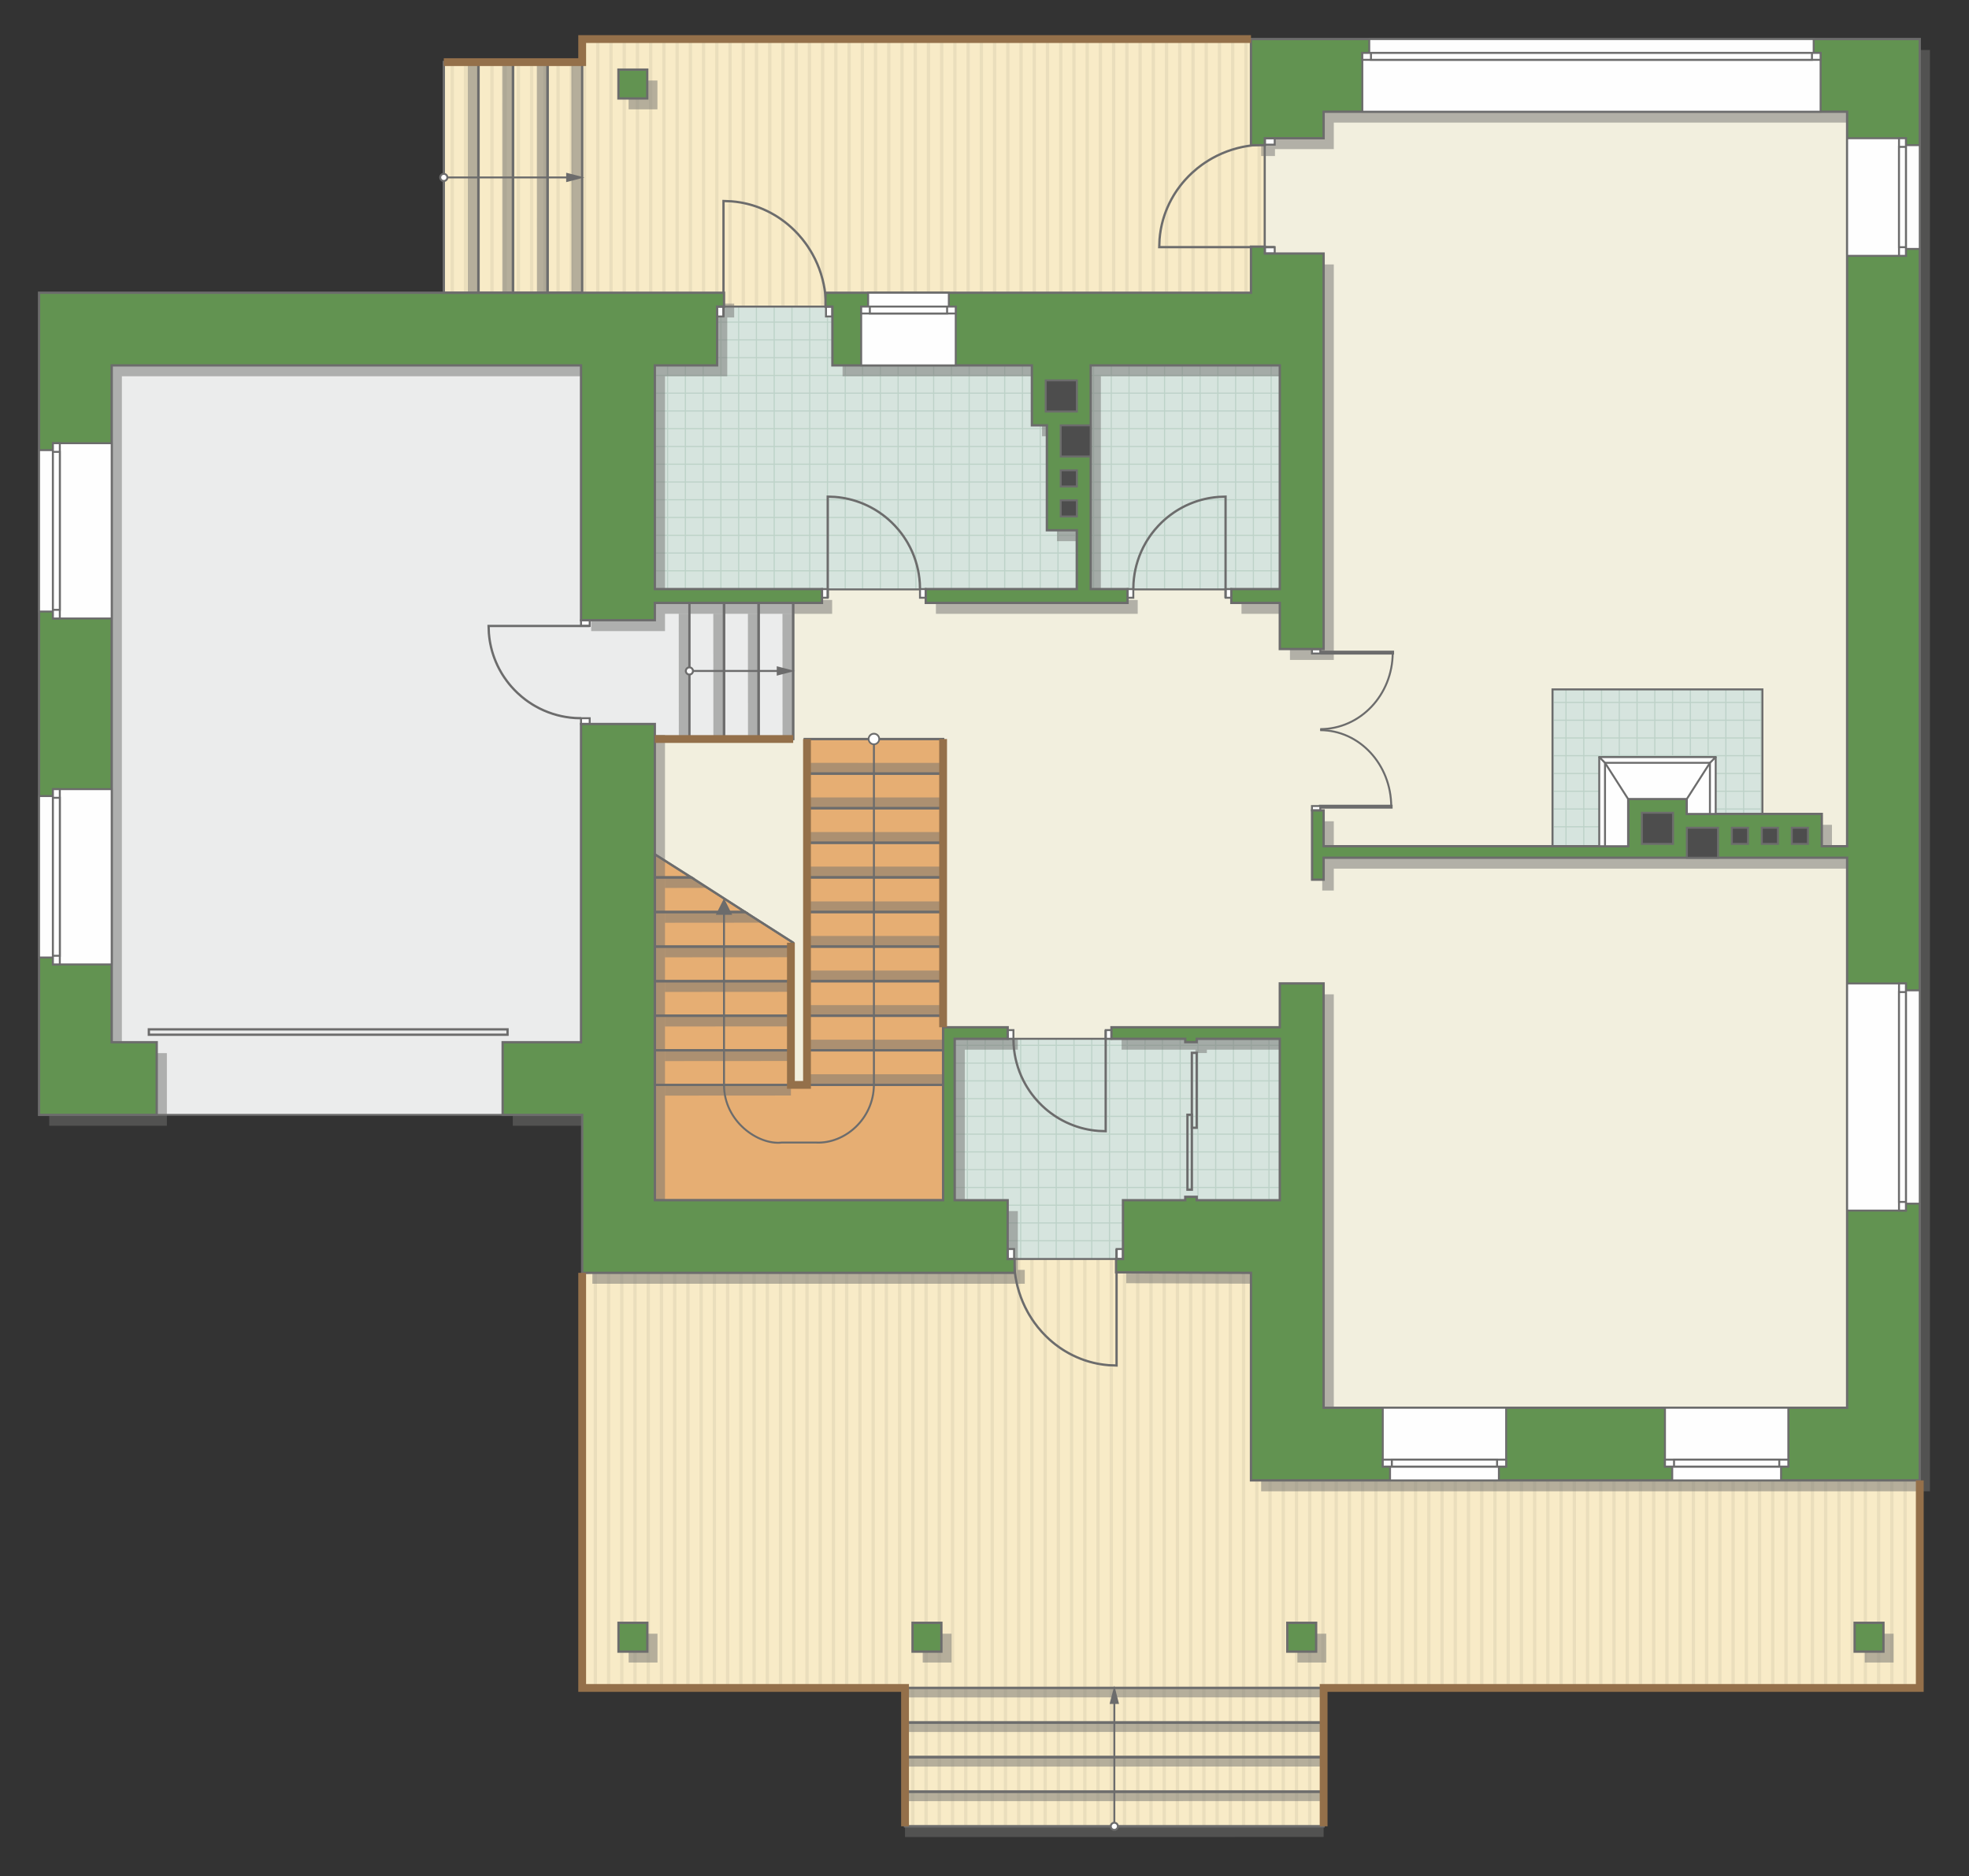 <?xml version="1.0" encoding="UTF-8"?>
<!DOCTYPE svg PUBLIC "-//W3C//DTD SVG 1.1//EN" "http://www.w3.org/Graphics/SVG/1.1/DTD/svg11.dtd">
<!-- Creator: CorelDRAW 2019 (64-Bit) -->
<svg xmlns="http://www.w3.org/2000/svg" xml:space="preserve" width="170.676mm" height="162.624mm" version="1.1" style="shape-rendering:geometricPrecision; text-rendering:geometricPrecision; image-rendering:optimizeQuality; fill-rule:evenodd; clip-rule:evenodd"
viewBox="0 0 19751.52 18819.67"
 xmlns:xlink="http://www.w3.org/1999/xlink"
 xmlns:xodm="http://www.corel.com/coreldraw/odm/2003">
 <rect x="0" y="0" width="19751.52" height="18819.67" fill="#333333" stroke="none"/>
 <defs>
  <style type="text/css">
   <![CDATA[
    .str4 {stroke:#6C6C6C;stroke-width:39.18;stroke-miterlimit:22.926}
    .str6 {stroke:#94704A;stroke-width:78.33;stroke-miterlimit:22.926}
    .str1 {stroke:#6C6C6C;stroke-width:19.55;stroke-miterlimit:22.926}
    .str2 {stroke:#6C6C6C;stroke-width:19.59;stroke-miterlimit:22.926}
    .str3 {stroke:#6C6C6C;stroke-width:23.15;stroke-miterlimit:22.926}
    .str0 {stroke:#BDD2C8;stroke-width:11.57;stroke-miterlimit:22.926}
    .str5 {stroke:#6C6C6C;stroke-width:19.55;stroke-linejoin:round;stroke-miterlimit:22.926}
    .fil1 {fill:none}
    .fil9 {fill:#FEFEFE}
    .fil0 {fill:#D6E4DE}
    .fil12 {fill:#4D4D4D}
    .fil11 {fill:#629351}
    .fil13 {fill:#6C6C6C}
    .fil7 {fill:#E6AE73}
    .fil4 {fill:#EADEBC}
    .fil5 {fill:#EBECEC}
    .fil6 {fill:#F2EFDE}
    .fil3 {fill:#F8EBC7}
    .fil10 {fill:white}
    .fil2 {fill:white}
    .fil14 {fill:#6C6C6C;fill-rule:nonzero}
    .fil8 {fill:#727271;fill-opacity:0.502}
   ]]>
  </style>
    <clipPath id="id0">
     <path d="M17679.4 8512.39l-2098.56 -35.16 0 -1561.61 2098.56 0 0 1596.77z"/>
    </clipPath>
    <clipPath id="id1">
     <path d="M12839.25 12633.12l-3263.17 -3.31 0 -2209.32 3261.96 0 1.22 2212.63z"/>
    </clipPath>
    <clipPath id="id2">
     <path d="M12838.04 5912.66l-6269.31 -3.31 0 -2833.93 6268.1 0 1.22 2837.24z"/>
    </clipPath>
    <clipPath id="id3">
     <path d="M5840.01 12768.56l4268.18 -138.74 1156.67 0 1283.97 138.74 0 2082.13 6708.86 0 0 2082.02 -5980.13 0.23 0 1387.77 -4198.87 0 0 -1400.46 -3238.69 12.46 0 -4164.15z"/>
    </clipPath>
    <clipPath id="id4">
     <path d="M4451.88 623.2l1388.12 0 0 -231.33 6708.84 0 138.75 994.88 0 1156.67 233.21 626.26 -4570.82 -94.26 -1156.69 0 -2741.42 106.72 0 -2558.94z"/>
    </clipPath>
 </defs>
 <g id="пол">
  <g id="_1340218096">
   <polygon class="fil0" points="17679.4,8512.39 15580.84,8477.23 15580.84,6915.63 17679.4,6915.63 "/>
   <g style="clip-path:url(#id0)">
    <g>
     <path id="1" class="fil1 str0" d="M18912.42 9358.65l0 -7157.87m-178.19 7157.87l0 -7157.87m-178.19 7157.87l0 -7157.87m-178.19 7157.87l0 -7157.87m-178.19 7157.87l0 -7157.87m-178.19 7157.87l0 -7157.87m-178.19 7157.87l0 -7157.87m-178.19 7157.87l0 -7157.87m2672.81 7157.97l0 -7157.87m-178.19 7157.87l0 -7157.87m-178.19 7157.87l0 -7157.87m-178.19 7157.87l0 -7157.87m-178.19 7157.87l0 -7157.87m-178.19 7157.87l0 -7157.87m-178.19 7157.87l0 -7157.87m-178.19 7157.87l0 -7157.87m2672.91 7157.78l0 -7157.87m-178.19 7157.87l0 -7157.87m-178.19 7157.87l0 -7157.87m-178.19 7157.87l0 -7157.87m-178.19 7157.87l0 -7157.87m-178.19 7157.87l0 -7157.87m-178.19 7157.87l0 -7157.87m-178.19 7157.87l0 -7157.87m2672.81 7157.97l0 -7157.87m-178.19 7157.87l0 -7157.87m-178.19 7157.87l0 -7157.87m-178.19 7157.87l0 -7157.87m-178.19 7157.87l0 -7157.87m-178.19 7157.87l0 -7157.87m-178.19 7157.87l0 -7157.87m-178.19 7157.87l0 -7157.87"/>
     <path class="fil1 str0" d="M24820.95 7046.45l-11705.53 0m11705.53 178.19l-11705.53 0m11705.53 178.19l-11705.53 0m11705.53 178.19l-11705.53 0m11705.53 178.19l-11705.53 0m11705.53 178.19l-11705.53 0m11705.53 178.19l-11705.53 0m11705.53 178.19l-11705.53 0m11705.68 -2672.81l-11705.53 0m11705.53 178.19l-11705.53 0m11705.53 178.19l-11705.53 0m11705.53 178.19l-11705.53 0m11705.53 178.19l-11705.53 0m11705.53 178.19l-11705.53 0m11705.53 178.19l-11705.53 0m11705.53 178.19l-11705.53 0m11705.38 -2672.91l-11705.53 0m11705.53 178.19l-11705.53 0m11705.53 178.19l-11705.53 0m11705.53 178.19l-11705.53 0m11705.53 178.19l-11705.53 0m11705.53 178.19l-11705.53 0m11705.53 178.19l-11705.53 0m11705.53 178.19l-11705.53 0m11705.68 -2672.81l-11705.53 0m11705.53 178.19l-11705.53 0m11705.53 178.19l-11705.53 0m11705.53 178.19l-11705.53 0m11705.53 178.19l-11705.53 0m11705.53 178.19l-11705.53 0m11705.53 178.19l-11705.53 0m11705.53 178.19l-11705.53 0"/>
     <path class="fil1 str0" d="M24436.24 9358.75l0 -7157.87m-178.19 7157.87l0 -7157.87m-178.19 7157.87l0 -7157.87m-178.19 7157.87l0 -7157.87m-178.19 7157.87l0 -7157.87m-178.19 7157.87l0 -7157.87m-178.19 7157.87l0 -7157.87m-178.19 7157.87l0 -7157.87m1425.46 7157.97l0 -7157.87"/>
     <path class="fil1 str0" d="M13214.48 9434.57l0 -7157.87m-178.19 7157.87l0 -7157.87m-178.19 7157.87l0 -7157.87m-178.19 7157.87l0 -7157.87m-178.19 7157.87l0 -7157.87m-178.19 7157.87l0 -7157.87m-178.19 7157.87l0 -7157.87m-178.19 7157.87l0 -7157.87m2672.81 7157.97l0 -7157.87m-178.19 7157.87l0 -7157.87m-178.19 7157.87l0 -7157.87m-178.19 7157.87l0 -7157.87m-178.19 7157.87l0 -7157.87m-178.19 7157.87l0 -7157.87m-178.19 7157.87l0 -7157.87m-178.19 7157.87l0 -7157.87m2672.91 7157.78l0 -7157.87m-178.19 7157.87l0 -7157.87m-178.19 7157.87l0 -7157.87m-178.19 7157.87l0 -7157.87m-178.19 7157.87l0 -7157.87m-178.19 7157.87l0 -7157.87m-178.19 7157.87l0 -7157.87m-178.19 7157.87l0 -7157.87m2672.81 7157.97l0 -7157.87m-178.19 7157.87l0 -7157.87m-178.19 7157.87l0 -7157.87m-178.19 7157.87l0 -7157.87m-178.19 7157.87l0 -7157.87m-178.19 7157.87l0 -7157.87m-178.19 7157.87l0 -7157.87m-178.19 7157.87l0 -7157.87"/>
    </g>
   </g>
   <polygon class="fil1" points="17679.4,8512.39 15580.84,8477.23 15580.84,6915.63 17679.4,6915.63 "/>
   <polygon class="fil0" points="12839.25,12633.12 9576.08,12629.81 9576.08,10420.49 12838.04,10420.49 "/>
   <g style="clip-path:url(#id1)">
    <g>
     <path id="1" class="fil1 str0" d="M12907.66 13511.24l0 -7157.87m-178.19 7157.87l0 -7157.87m-178.19 7157.87l0 -7157.87m-178.19 7157.87l0 -7157.87m-178.19 7157.87l0 -7157.87m-178.19 7157.87l0 -7157.87m-178.19 7157.87l0 -7157.87m-178.19 7157.87l0 -7157.87m2672.81 7157.97l0 -7157.87m-178.19 7157.87l0 -7157.87m-178.19 7157.87l0 -7157.87m-178.19 7157.87l0 -7157.87m-178.19 7157.87l0 -7157.87m-178.19 7157.87l0 -7157.87m-178.19 7157.87l0 -7157.87m-178.19 7157.87l0 -7157.87m2672.91 7157.78l0 -7157.87m-178.19 7157.87l0 -7157.87m-178.19 7157.87l0 -7157.87m-178.19 7157.87l0 -7157.87m-178.19 7157.87l0 -7157.87m-178.19 7157.87l0 -7157.87m-178.19 7157.87l0 -7157.87m-178.19 7157.87l0 -7157.87m2672.81 7157.97l0 -7157.87m-178.19 7157.87l0 -7157.87m-178.19 7157.87l0 -7157.87m-178.19 7157.87l0 -7157.87m-178.19 7157.87l0 -7157.87m-178.19 7157.87l0 -7157.87m-178.19 7157.87l0 -7157.87m-178.19 7157.87l0 -7157.87"/>
     <path class="fil1 str0" d="M18816.19 11199.03l-11705.53 0m11705.53 178.19l-11705.53 0m11705.53 178.19l-11705.53 0m11705.53 178.19l-11705.53 0m11705.53 178.19l-11705.53 0m11705.53 178.19l-11705.53 0m11705.53 178.19l-11705.53 0m11705.53 178.19l-11705.53 0m11705.68 -2672.81l-11705.53 0m11705.53 178.19l-11705.53 0m11705.53 178.19l-11705.53 0m11705.53 178.19l-11705.53 0m11705.53 178.19l-11705.53 0m11705.53 178.19l-11705.53 0m11705.53 178.19l-11705.53 0m11705.53 178.19l-11705.53 0m11705.38 -2672.91l-11705.53 0m11705.53 178.19l-11705.53 0m11705.53 178.19l-11705.53 0m11705.53 178.19l-11705.53 0m11705.53 178.19l-11705.53 0m11705.53 178.19l-11705.53 0m11705.53 178.19l-11705.53 0m11705.53 178.19l-11705.53 0m11705.68 -2672.81l-11705.53 0m11705.53 178.19l-11705.53 0m11705.53 178.19l-11705.53 0m11705.53 178.19l-11705.53 0m11705.53 178.19l-11705.53 0m11705.53 178.19l-11705.53 0m11705.53 178.19l-11705.53 0m11705.53 178.19l-11705.53 0"/>
     <path class="fil1 str0" d="M18431.48 13511.33l0 -7157.87m-178.19 7157.87l0 -7157.87m-178.19 7157.87l0 -7157.87m-178.19 7157.87l0 -7157.87m-178.19 7157.87l0 -7157.87m-178.19 7157.87l0 -7157.87m-178.19 7157.87l0 -7157.87m-178.19 7157.87l0 -7157.87m1425.46 7157.97l0 -7157.87"/>
     <path class="fil1 str0" d="M7209.72 13587.15l0 -7157.87m-178.19 7157.87l0 -7157.87m-178.19 7157.87l0 -7157.87m-178.19 7157.87l0 -7157.87m-178.19 7157.87l0 -7157.87m-178.19 7157.87l0 -7157.87m-178.19 7157.87l0 -7157.87m-178.19 7157.87l0 -7157.87m2672.81 7157.97l0 -7157.87m-178.19 7157.87l0 -7157.87m-178.19 7157.87l0 -7157.87m-178.19 7157.87l0 -7157.87m-178.19 7157.87l0 -7157.87m-178.19 7157.87l0 -7157.87m-178.19 7157.87l0 -7157.87m-178.19 7157.87l0 -7157.87m2672.91 7157.78l0 -7157.87m-178.19 7157.87l0 -7157.87m-178.19 7157.87l0 -7157.87m-178.19 7157.87l0 -7157.87m-178.19 7157.87l0 -7157.87m-178.19 7157.87l0 -7157.87m-178.19 7157.87l0 -7157.87m-178.19 7157.87l0 -7157.87m2672.81 7157.97l0 -7157.87m-178.19 7157.87l0 -7157.87m-178.19 7157.87l0 -7157.87m-178.19 7157.87l0 -7157.87m-178.19 7157.87l0 -7157.87m-178.19 7157.87l0 -7157.87m-178.19 7157.87l0 -7157.87m-178.19 7157.87l0 -7157.87"/>
    </g>
   </g>
   <polygon class="fil1" points="12839.25,12633.12 9576.08,12629.81 9576.08,10420.49 12838.04,10420.49 "/>
   <polygon class="fil0" points="12838.04,5912.66 6568.73,5909.35 6568.73,3075.42 12836.82,3075.42 "/>
   <g style="clip-path:url(#id2)">
    <g>
     <path id="1" class="fil1 str0" d="M9900.31 6790.77l0 -7157.87m-178.19 7157.87l0 -7157.87m-178.19 7157.87l0 -7157.87m-178.19 7157.87l0 -7157.87m-178.19 7157.87l0 -7157.87m-178.19 7157.87l0 -7157.87m-178.19 7157.87l0 -7157.87m-178.19 7157.87l0 -7157.87m2672.81 7157.97l0 -7157.87m-178.19 7157.87l0 -7157.87m-178.19 7157.87l0 -7157.87m-178.19 7157.87l0 -7157.87m-178.19 7157.87l0 -7157.87m-178.19 7157.87l0 -7157.87m-178.19 7157.87l0 -7157.87m-178.19 7157.87l0 -7157.87m2672.91 7157.78l0 -7157.87m-178.19 7157.87l0 -7157.87m-178.19 7157.87l0 -7157.87m-178.19 7157.87l0 -7157.87m-178.19 7157.87l0 -7157.87m-178.19 7157.87l0 -7157.87m-178.19 7157.87l0 -7157.87m-178.19 7157.87l0 -7157.87m2672.81 7157.97l0 -7157.87m-178.19 7157.87l0 -7157.87m-178.19 7157.87l0 -7157.87m-178.19 7157.87l0 -7157.87m-178.19 7157.87l0 -7157.87m-178.19 7157.87l0 -7157.87m-178.19 7157.87l0 -7157.87m-178.19 7157.87l0 -7157.87"/>
     <path class="fil1 str0" d="M15808.83 4478.57l-11705.53 0m11705.53 178.19l-11705.53 0m11705.53 178.19l-11705.53 0m11705.53 178.19l-11705.53 0m11705.53 178.19l-11705.53 0m11705.53 178.19l-11705.53 0m11705.53 178.19l-11705.53 0m11705.53 178.19l-11705.53 0m11705.68 -2672.81l-11705.53 0m11705.53 178.19l-11705.53 0m11705.53 178.19l-11705.53 0m11705.53 178.19l-11705.53 0m11705.53 178.19l-11705.53 0m11705.53 178.19l-11705.53 0m11705.53 178.19l-11705.53 0m11705.53 178.19l-11705.53 0m11705.38 -2672.91l-11705.53 0m11705.53 178.19l-11705.53 0m11705.53 178.19l-11705.53 0m11705.53 178.19l-11705.53 0m11705.53 178.19l-11705.53 0m11705.53 178.19l-11705.53 0m11705.53 178.19l-11705.53 0m11705.53 178.19l-11705.53 0m11705.68 -2672.81l-11705.53 0m11705.53 178.19l-11705.53 0m11705.53 178.19l-11705.53 0m11705.53 178.19l-11705.53 0m11705.53 178.19l-11705.53 0m11705.53 178.19l-11705.53 0m11705.53 178.19l-11705.53 0m11705.53 178.19l-11705.53 0"/>
     <path class="fil1 str0" d="M15424.13 6790.86l0 -7157.87m-178.19 7157.87l0 -7157.87m-178.19 7157.87l0 -7157.87m-178.19 7157.87l0 -7157.87m-178.19 7157.87l0 -7157.87m-178.19 7157.87l0 -7157.87m-178.19 7157.87l0 -7157.87m-178.19 7157.87l0 -7157.87m1425.46 7157.97l0 -7157.87"/>
     <path class="fil1 str0" d="M4202.37 6866.69l0 -7157.87m-178.19 7157.87l0 -7157.87m-178.19 7157.87l0 -7157.87m-178.19 7157.87l0 -7157.87m-178.19 7157.87l0 -7157.87m-178.19 7157.87l0 -7157.87m-178.19 7157.87l0 -7157.87m-178.19 7157.87l0 -7157.87m2672.81 7157.97l0 -7157.87m-178.19 7157.87l0 -7157.87m-178.19 7157.87l0 -7157.87m-178.19 7157.87l0 -7157.87m-178.19 7157.87l0 -7157.87m-178.19 7157.87l0 -7157.87m-178.19 7157.87l0 -7157.87m-178.19 7157.87l0 -7157.87m2672.91 7157.78l0 -7157.87m-178.19 7157.87l0 -7157.87m-178.19 7157.87l0 -7157.87m-178.19 7157.87l0 -7157.87m-178.19 7157.87l0 -7157.87m-178.19 7157.87l0 -7157.87m-178.19 7157.87l0 -7157.87m-178.19 7157.87l0 -7157.87m2672.81 7157.97l0 -7157.87m-178.19 7157.87l0 -7157.87m-178.19 7157.87l0 -7157.87m-178.19 7157.87l0 -7157.87m-178.19 7157.87l0 -7157.87m-178.19 7157.87l0 -7157.87m-178.19 7157.87l0 -7157.87m-178.19 7157.87l0 -7157.87"/>
    </g>
   </g>
   <polygon class="fil1" points="12838.04,5912.66 6568.73,5909.35 6568.73,3075.42 12836.82,3075.42 "/>
   <polygon class="fil2" points="5840.01,12768.56 10108.18,12629.81 11264.86,12629.81 12548.83,12768.56 12548.83,14850.69 19257.69,14850.69 19257.69,16932.71 13277.56,16932.94 13277.56,18320.71 9078.69,18320.71 9078.69,16920.25 5840.01,16932.71 "/>
   <g style="clip-path:url(#id3)">
    <g>
     <g>
      <rect class="fil3" transform="matrix(4.67356E-13 7.762 50.724 -4.65695E-11 5822.78 11453.9)" width="1080.18" height="266.86"/>
      <rect class="fil4" transform="matrix(4.67356E-13 7.762 0.124 -1.14149E-13 5822.78 11453.9)" width="1080.18" height="266.86"/>
      <rect class="fil4" transform="matrix(4.67356E-13 7.762 0.124 -1.14149E-13 13785.3 11453.9)" width="1080.18" height="266.86"/>
      <rect class="fil4" transform="matrix(4.67356E-13 7.762 0.124 -1.14149E-13 7813.42 11453.9)" width="1080.18" height="266.86"/>
      <rect class="fil4" transform="matrix(4.67356E-13 7.762 0.124 -1.14149E-13 15776 11453.9)" width="1080.18" height="266.86"/>
      <rect class="fil4" transform="matrix(4.67356E-13 7.762 0.124 -1.14149E-13 9804.06 11453.9)" width="1080.18" height="266.86"/>
      <rect class="fil4" transform="matrix(4.67356E-13 7.762 0.124 -1.14149E-13 17766.6 11453.9)" width="1080.18" height="266.86"/>
      <rect class="fil4" transform="matrix(4.67356E-13 7.762 0.124 -1.14149E-13 11794.7 11453.9)" width="1080.18" height="266.86"/>
      <rect class="fil4" transform="matrix(4.67356E-13 7.762 0.124 -1.14149E-13 6220.91 11453.9)" width="1080.18" height="266.86"/>
      <rect class="fil4" transform="matrix(4.67356E-13 7.762 0.124 -1.14149E-13 14183.5 11453.9)" width="1080.18" height="266.86"/>
      <rect class="fil4" transform="matrix(4.67356E-13 7.762 0.124 -1.14149E-13 8211.55 11453.9)" width="1080.18" height="266.86"/>
      <rect class="fil4" transform="matrix(4.67356E-13 7.762 0.124 -1.14149E-13 16174.1 11453.9)" width="1080.18" height="266.86"/>
      <rect class="fil4" transform="matrix(4.67356E-13 7.762 0.124 -1.14149E-13 10202.2 11453.9)" width="1080.18" height="266.86"/>
      <rect class="fil4" transform="matrix(4.67356E-13 7.762 0.124 -1.14149E-13 18164.7 11453.9)" width="1080.18" height="266.86"/>
      <rect class="fil4" transform="matrix(4.67356E-13 7.762 0.124 -1.14149E-13 12192.8 11453.9)" width="1080.18" height="266.86"/>
      <rect class="fil4" transform="matrix(4.67356E-13 7.762 0.124 -1.14149E-13 6619.03 11453.9)" width="1080.18" height="266.86"/>
      <rect class="fil4" transform="matrix(4.67356E-13 7.762 0.124 -1.14149E-13 14581.6 11453.9)" width="1080.18" height="266.86"/>
      <rect class="fil4" transform="matrix(4.67356E-13 7.762 0.124 -1.14149E-13 8609.67 11453.9)" width="1080.18" height="266.86"/>
      <rect class="fil4" transform="matrix(4.67356E-13 7.762 0.124 -1.14149E-13 16572.2 11453.9)" width="1080.18" height="266.86"/>
      <rect class="fil4" transform="matrix(4.67356E-13 7.762 0.124 -1.14149E-13 10600.3 11453.9)" width="1080.18" height="266.86"/>
      <rect class="fil4" transform="matrix(4.67356E-13 7.762 0.124 -1.14149E-13 18562.9 11453.9)" width="1080.18" height="266.86"/>
      <rect class="fil4" transform="matrix(4.67356E-13 7.762 0.124 -1.14149E-13 12591 11453.9)" width="1080.18" height="266.86"/>
      <rect class="fil4" transform="matrix(4.67356E-13 7.762 0.124 -1.14149E-13 7017.16 11453.9)" width="1080.18" height="266.86"/>
      <rect class="fil4" transform="matrix(4.67356E-13 7.762 0.124 -1.14149E-13 14979.7 11453.9)" width="1080.18" height="266.86"/>
      <rect class="fil4" transform="matrix(4.67356E-13 7.762 0.124 -1.14149E-13 9007.8 11453.9)" width="1080.18" height="266.86"/>
      <rect class="fil4" transform="matrix(4.67356E-13 7.762 0.124 -1.14149E-13 16970.4 11453.9)" width="1080.18" height="266.86"/>
      <rect class="fil4" transform="matrix(4.67356E-13 7.762 0.124 -1.14149E-13 10998.4 11453.9)" width="1080.18" height="266.86"/>
      <rect class="fil4" transform="matrix(4.67356E-13 7.762 0.124 -1.14149E-13 18961 11453.9)" width="1080.18" height="266.86"/>
      <rect class="fil4" transform="matrix(4.67356E-13 7.762 0.124 -1.14149E-13 12989.1 11453.9)" width="1080.18" height="266.86"/>
      <rect class="fil4" transform="matrix(4.67356E-13 7.762 0.124 -1.14149E-13 7415.29 11453.9)" width="1080.18" height="266.86"/>
      <rect class="fil4" transform="matrix(4.67356E-13 7.762 0.124 -1.14149E-13 15377.8 11453.9)" width="1080.18" height="266.86"/>
      <rect class="fil4" transform="matrix(4.67356E-13 7.762 0.124 -1.14149E-13 9405.93 11453.9)" width="1080.18" height="266.86"/>
      <rect class="fil4" transform="matrix(4.67356E-13 7.762 0.124 -1.14149E-13 17368.5 11453.9)" width="1080.18" height="266.86"/>
      <rect class="fil4" transform="matrix(4.67356E-13 7.762 0.124 -1.14149E-13 11396.6 11453.9)" width="1080.18" height="266.86"/>
      <rect class="fil4" transform="matrix(4.67356E-13 7.762 0.124 -1.14149E-13 13387.2 11453.9)" width="1080.18" height="266.86"/>
      <rect class="fil4" transform="matrix(4.67356E-13 7.762 0.124 -1.14149E-13 5955.49 11453.9)" width="1080.18" height="266.86"/>
      <rect class="fil4" transform="matrix(4.67356E-13 7.762 0.124 -1.14149E-13 13918 11453.9)" width="1080.18" height="266.86"/>
      <rect class="fil4" transform="matrix(4.67356E-13 7.762 0.124 -1.14149E-13 7946.13 11453.9)" width="1080.18" height="266.86"/>
      <rect class="fil4" transform="matrix(4.67356E-13 7.762 0.124 -1.14149E-13 15908.7 11453.9)" width="1080.18" height="266.86"/>
      <rect class="fil4" transform="matrix(4.67356E-13 7.762 0.124 -1.14149E-13 9936.77 11453.9)" width="1080.18" height="266.86"/>
      <rect class="fil4" transform="matrix(4.67356E-13 7.762 0.124 -1.14149E-13 17899.3 11453.9)" width="1080.18" height="266.86"/>
      <rect class="fil4" transform="matrix(4.67356E-13 7.762 0.124 -1.14149E-13 11927.4 11453.9)" width="1080.18" height="266.86"/>
      <rect class="fil4" transform="matrix(4.67356E-13 7.762 0.124 -1.14149E-13 6353.62 11453.9)" width="1080.18" height="266.86"/>
      <rect class="fil4" transform="matrix(4.67356E-13 7.762 0.124 -1.14149E-13 14316.2 11453.9)" width="1080.18" height="266.86"/>
      <rect class="fil4" transform="matrix(4.67356E-13 7.762 0.124 -1.14149E-13 8344.26 11453.9)" width="1080.18" height="266.86"/>
      <rect class="fil4" transform="matrix(4.67356E-13 7.762 0.124 -1.14149E-13 16306.8 11453.9)" width="1080.18" height="266.86"/>
      <rect class="fil4" transform="matrix(4.67356E-13 7.762 0.124 -1.14149E-13 10334.9 11453.9)" width="1080.18" height="266.86"/>
      <rect class="fil4" transform="matrix(4.67356E-13 7.762 0.124 -1.14149E-13 18297.4 11453.9)" width="1080.18" height="266.86"/>
      <rect class="fil4" transform="matrix(4.67356E-13 7.762 0.124 -1.14149E-13 12325.5 11453.9)" width="1080.18" height="266.86"/>
      <rect class="fil4" transform="matrix(4.67356E-13 7.762 0.124 -1.14149E-13 6751.74 11453.9)" width="1080.18" height="266.86"/>
      <rect class="fil4" transform="matrix(4.67356E-13 7.762 0.124 -1.14149E-13 14714.3 11453.9)" width="1080.18" height="266.86"/>
      <rect class="fil4" transform="matrix(4.67356E-13 7.762 0.124 -1.14149E-13 8742.38 11453.9)" width="1080.18" height="266.86"/>
      <rect class="fil4" transform="matrix(4.67356E-13 7.762 0.124 -1.14149E-13 16704.9 11453.9)" width="1080.18" height="266.86"/>
      <rect class="fil4" transform="matrix(4.67356E-13 7.762 0.124 -1.14149E-13 10733 11453.9)" width="1080.18" height="266.86"/>
      <rect class="fil4" transform="matrix(4.67356E-13 7.762 0.124 -1.14149E-13 18695.6 11453.9)" width="1080.18" height="266.86"/>
      <rect class="fil4" transform="matrix(4.67356E-13 7.762 0.124 -1.14149E-13 12723.7 11453.9)" width="1080.18" height="266.86"/>
      <rect class="fil4" transform="matrix(4.67356E-13 7.762 0.124 -1.14149E-13 7149.87 11453.9)" width="1080.18" height="266.86"/>
      <rect class="fil4" transform="matrix(4.67356E-13 7.762 0.124 -1.14149E-13 15112.4 11453.9)" width="1080.18" height="266.86"/>
      <rect class="fil4" transform="matrix(4.67356E-13 7.762 0.124 -1.14149E-13 9140.51 11453.9)" width="1080.18" height="266.86"/>
      <rect class="fil4" transform="matrix(4.67356E-13 7.762 0.124 -1.14149E-13 17103.1 11453.9)" width="1080.18" height="266.86"/>
      <rect class="fil4" transform="matrix(4.67356E-13 7.762 0.124 -1.14149E-13 11131.1 11453.9)" width="1080.18" height="266.86"/>
      <rect class="fil4" transform="matrix(4.67356E-13 7.762 0.124 -1.14149E-13 19093.7 11453.9)" width="1080.18" height="266.86"/>
      <rect class="fil4" transform="matrix(4.67356E-13 7.762 0.124 -1.14149E-13 13121.8 11453.9)" width="1080.18" height="266.86"/>
      <rect class="fil4" transform="matrix(4.67356E-13 7.762 0.124 -1.14149E-13 7548 11453.9)" width="1080.18" height="266.86"/>
      <rect class="fil4" transform="matrix(4.67356E-13 7.762 0.124 -1.14149E-13 15510.6 11453.9)" width="1080.18" height="266.86"/>
      <rect class="fil4" transform="matrix(4.67356E-13 7.762 0.124 -1.14149E-13 9538.64 11453.9)" width="1080.18" height="266.86"/>
      <rect class="fil4" transform="matrix(4.67356E-13 7.762 0.124 -1.14149E-13 17501.2 11453.9)" width="1080.18" height="266.86"/>
      <rect class="fil4" transform="matrix(4.67356E-13 7.762 0.124 -1.14149E-13 11529.3 11453.9)" width="1080.18" height="266.86"/>
      <rect class="fil4" transform="matrix(4.67356E-13 7.762 0.124 -1.14149E-13 13519.9 11453.9)" width="1080.18" height="266.86"/>
      <rect class="fil4" transform="matrix(4.67356E-13 7.762 0.124 -1.14149E-13 6088.2 11453.9)" width="1080.18" height="266.86"/>
      <rect class="fil4" transform="matrix(4.67356E-13 7.762 0.124 -1.14149E-13 14050.8 11453.9)" width="1080.18" height="266.86"/>
      <rect class="fil4" transform="matrix(4.67356E-13 7.762 0.124 -1.14149E-13 8078.84 11453.9)" width="1080.18" height="266.86"/>
      <rect class="fil4" transform="matrix(4.67356E-13 7.762 0.124 -1.14149E-13 16041.4 11453.9)" width="1080.18" height="266.86"/>
      <rect class="fil4" transform="matrix(4.67356E-13 7.762 0.124 -1.14149E-13 10069.5 11453.9)" width="1080.18" height="266.86"/>
      <rect class="fil4" transform="matrix(4.67356E-13 7.762 0.124 -1.14149E-13 18032 11453.9)" width="1080.18" height="266.86"/>
      <rect class="fil4" transform="matrix(4.67356E-13 7.762 0.124 -1.14149E-13 12060.1 11453.9)" width="1080.18" height="266.86"/>
      <rect class="fil4" transform="matrix(4.67356E-13 7.762 0.124 -1.14149E-13 6486.33 11453.9)" width="1080.18" height="266.86"/>
      <rect class="fil4" transform="matrix(4.67356E-13 7.762 0.124 -1.14149E-13 14448.9 11453.9)" width="1080.18" height="266.86"/>
      <rect class="fil4" transform="matrix(4.67356E-13 7.762 0.124 -1.14149E-13 8476.96 11453.9)" width="1080.18" height="266.86"/>
      <rect class="fil4" transform="matrix(4.67356E-13 7.762 0.124 -1.14149E-13 16439.5 11453.9)" width="1080.18" height="266.86"/>
      <rect class="fil4" transform="matrix(4.67356E-13 7.762 0.124 -1.14149E-13 10467.6 11453.9)" width="1080.18" height="266.86"/>
      <rect class="fil4" transform="matrix(4.67356E-13 7.762 0.124 -1.14149E-13 18430.2 11453.9)" width="1080.18" height="266.86"/>
      <rect class="fil4" transform="matrix(4.67356E-13 7.762 0.124 -1.14149E-13 12458.2 11453.9)" width="1080.18" height="266.86"/>
      <rect class="fil4" transform="matrix(4.67356E-13 7.762 0.124 -1.14149E-13 6884.45 11453.9)" width="1080.18" height="266.86"/>
      <rect class="fil4" transform="matrix(4.67356E-13 7.762 0.124 -1.14149E-13 14847 11453.9)" width="1080.18" height="266.86"/>
      <rect class="fil4" transform="matrix(4.67356E-13 7.762 0.124 -1.14149E-13 8875.09 11453.9)" width="1080.18" height="266.86"/>
      <rect class="fil4" transform="matrix(4.67356E-13 7.762 0.124 -1.14149E-13 16837.6 11453.9)" width="1080.18" height="266.86"/>
      <rect class="fil4" transform="matrix(4.67356E-13 7.762 0.124 -1.14149E-13 10865.7 11453.9)" width="1080.18" height="266.86"/>
      <rect class="fil4" transform="matrix(4.67356E-13 7.762 0.124 -1.14149E-13 18828.3 11453.9)" width="1080.18" height="266.86"/>
      <rect class="fil4" transform="matrix(4.67356E-13 7.762 0.124 -1.14149E-13 12856.4 11453.9)" width="1080.18" height="266.86"/>
      <rect class="fil4" transform="matrix(4.67356E-13 7.762 0.124 -1.14149E-13 7282.58 11453.9)" width="1080.18" height="266.86"/>
      <rect class="fil4" transform="matrix(4.67356E-13 7.762 0.124 -1.14149E-13 15245.1 11453.9)" width="1080.18" height="266.86"/>
      <rect class="fil4" transform="matrix(4.67356E-13 7.762 0.124 -1.14149E-13 9273.22 11453.9)" width="1080.18" height="266.86"/>
      <rect class="fil4" transform="matrix(4.67356E-13 7.762 0.124 -1.14149E-13 17235.8 11453.9)" width="1080.18" height="266.86"/>
      <rect class="fil4" transform="matrix(4.67356E-13 7.762 0.124 -1.14149E-13 11263.9 11453.9)" width="1080.18" height="266.86"/>
      <rect class="fil4" transform="matrix(4.67356E-13 7.762 0.124 -1.14149E-13 19226.4 11453.9)" width="1080.18" height="266.86"/>
      <rect class="fil4" transform="matrix(4.67356E-13 7.762 0.124 -1.14149E-13 13254.5 11453.9)" width="1080.18" height="266.86"/>
      <rect class="fil4" transform="matrix(4.67356E-13 7.762 0.124 -1.14149E-13 7680.71 11453.9)" width="1080.18" height="266.86"/>
      <rect class="fil4" transform="matrix(4.67356E-13 7.762 0.124 -1.14149E-13 15643.3 11453.9)" width="1080.18" height="266.86"/>
      <rect class="fil4" transform="matrix(4.67356E-13 7.762 0.124 -1.14149E-13 9671.35 11453.9)" width="1080.18" height="266.86"/>
      <rect class="fil4" transform="matrix(4.67356E-13 7.762 0.124 -1.14149E-13 17633.9 11453.9)" width="1080.18" height="266.86"/>
      <rect class="fil4" transform="matrix(4.67356E-13 7.762 0.124 -1.14149E-13 11662 11453.9)" width="1080.18" height="266.86"/>
      <rect class="fil4" transform="matrix(4.67356E-13 7.762 0.124 -1.14149E-13 13652.6 11453.9)" width="1080.18" height="266.86"/>
     </g>
    </g>
   </g>
   <polygon class="fil1 str1" points="5840.01,12768.56 10108.18,12629.81 11264.86,12629.81 12548.83,12768.56 12548.83,14850.69 19257.69,14850.69 19257.69,16932.71 13277.56,16932.94 13277.56,18320.71 9078.69,18320.71 9078.69,16920.25 5840.01,16932.71 "/>
   <polygon class="fil2" points="4451.88,623.2 5840.01,623.2 5840.01,391.87 12548.84,391.87 12687.6,1386.75 12687.6,2543.42 12920.81,3169.68 8349.98,3075.42 7193.3,3075.42 4451.88,3182.14 "/>
   <g style="clip-path:url(#id4)">
    <g>
     <g>
      <rect class="fil3" transform="matrix(4.67283E-13 7.762 50.716 -4.65695E-11 1070.44 -2079.16)" width="1080.18" height="266.86"/>
      <rect class="fil4" transform="matrix(4.67283E-13 7.762 0.124 -1.14149E-13 1070.44 -2079.16)" width="1080.18" height="266.86"/>
      <rect class="fil4" transform="matrix(4.67283E-13 7.762 0.124 -1.14149E-13 9031.76 -2079.16)" width="1080.18" height="266.86"/>
      <rect class="fil4" transform="matrix(4.67283E-13 7.762 0.124 -1.14149E-13 3060.77 -2079.16)" width="1080.18" height="266.86"/>
      <rect class="fil4" transform="matrix(4.67283E-13 7.762 0.124 -1.14149E-13 11022.1 -2079.16)" width="1080.18" height="266.86"/>
      <rect class="fil4" transform="matrix(4.67283E-13 7.762 0.124 -1.14149E-13 5051.1 -2079.16)" width="1080.18" height="266.86"/>
      <rect class="fil4" transform="matrix(4.67283E-13 7.762 0.124 -1.14149E-13 13012.4 -2079.16)" width="1080.18" height="266.86"/>
      <rect class="fil4" transform="matrix(4.67283E-13 7.762 0.124 -1.14149E-13 7041.43 -2079.16)" width="1080.18" height="266.86"/>
      <rect class="fil4" transform="matrix(4.67283E-13 7.762 0.124 -1.14149E-13 1468.51 -2079.16)" width="1080.18" height="266.86"/>
      <rect class="fil4" transform="matrix(4.67283E-13 7.762 0.124 -1.14149E-13 9429.82 -2079.16)" width="1080.18" height="266.86"/>
      <rect class="fil4" transform="matrix(4.67283E-13 7.762 0.124 -1.14149E-13 3458.84 -2079.16)" width="1080.18" height="266.86"/>
      <rect class="fil4" transform="matrix(4.67283E-13 7.762 0.124 -1.14149E-13 11420.2 -2079.16)" width="1080.18" height="266.86"/>
      <rect class="fil4" transform="matrix(4.67283E-13 7.762 0.124 -1.14149E-13 5449.16 -2079.16)" width="1080.18" height="266.86"/>
      <rect class="fil4" transform="matrix(4.67283E-13 7.762 0.124 -1.14149E-13 13410.5 -2079.16)" width="1080.18" height="266.86"/>
      <rect class="fil4" transform="matrix(4.67283E-13 7.762 0.124 -1.14149E-13 7439.49 -2079.16)" width="1080.18" height="266.86"/>
      <rect class="fil4" transform="matrix(4.67283E-13 7.762 0.124 -1.14149E-13 1866.57 -2079.16)" width="1080.18" height="266.86"/>
      <rect class="fil4" transform="matrix(4.67283E-13 7.762 0.124 -1.14149E-13 9827.89 -2079.16)" width="1080.18" height="266.86"/>
      <rect class="fil4" transform="matrix(4.67283E-13 7.762 0.124 -1.14149E-13 3856.9 -2079.16)" width="1080.18" height="266.86"/>
      <rect class="fil4" transform="matrix(4.67283E-13 7.762 0.124 -1.14149E-13 11818.2 -2079.16)" width="1080.18" height="266.86"/>
      <rect class="fil4" transform="matrix(4.67283E-13 7.762 0.124 -1.14149E-13 5847.23 -2079.16)" width="1080.18" height="266.86"/>
      <rect class="fil4" transform="matrix(4.67283E-13 7.762 0.124 -1.14149E-13 13808.5 -2079.16)" width="1080.18" height="266.86"/>
      <rect class="fil4" transform="matrix(4.67283E-13 7.762 0.124 -1.14149E-13 7837.56 -2079.16)" width="1080.18" height="266.86"/>
      <rect class="fil4" transform="matrix(4.67283E-13 7.762 0.124 -1.14149E-13 2264.64 -2079.16)" width="1080.18" height="266.86"/>
      <rect class="fil4" transform="matrix(4.67283E-13 7.762 0.124 -1.14149E-13 10226 -2079.16)" width="1080.18" height="266.86"/>
      <rect class="fil4" transform="matrix(4.67283E-13 7.762 0.124 -1.14149E-13 4254.97 -2079.16)" width="1080.18" height="266.86"/>
      <rect class="fil4" transform="matrix(4.67283E-13 7.762 0.124 -1.14149E-13 12216.3 -2079.16)" width="1080.18" height="266.86"/>
      <rect class="fil4" transform="matrix(4.67283E-13 7.762 0.124 -1.14149E-13 6245.3 -2079.16)" width="1080.18" height="266.86"/>
      <rect class="fil4" transform="matrix(4.67283E-13 7.762 0.124 -1.14149E-13 14206.6 -2079.16)" width="1080.18" height="266.86"/>
      <rect class="fil4" transform="matrix(4.67283E-13 7.762 0.124 -1.14149E-13 8235.63 -2079.16)" width="1080.18" height="266.86"/>
      <rect class="fil4" transform="matrix(4.67283E-13 7.762 0.124 -1.14149E-13 2662.7 -2079.16)" width="1080.18" height="266.86"/>
      <rect class="fil4" transform="matrix(4.67283E-13 7.762 0.124 -1.14149E-13 10624 -2079.16)" width="1080.18" height="266.86"/>
      <rect class="fil4" transform="matrix(4.67283E-13 7.762 0.124 -1.14149E-13 4653.03 -2079.16)" width="1080.18" height="266.86"/>
      <rect class="fil4" transform="matrix(4.67283E-13 7.762 0.124 -1.14149E-13 12614.3 -2079.16)" width="1080.18" height="266.86"/>
      <rect class="fil4" transform="matrix(4.67283E-13 7.762 0.124 -1.14149E-13 6643.36 -2079.16)" width="1080.18" height="266.86"/>
      <rect class="fil4" transform="matrix(4.67283E-13 7.762 0.124 -1.14149E-13 8633.69 -2079.16)" width="1080.18" height="266.86"/>
      <rect class="fil4" transform="matrix(4.67283E-13 7.762 0.124 -1.14149E-13 1203.13 -2079.16)" width="1080.18" height="266.86"/>
      <rect class="fil4" transform="matrix(4.67283E-13 7.762 0.124 -1.14149E-13 9164.45 -2079.16)" width="1080.18" height="266.86"/>
      <rect class="fil4" transform="matrix(4.67283E-13 7.762 0.124 -1.14149E-13 3193.46 -2079.16)" width="1080.18" height="266.86"/>
      <rect class="fil4" transform="matrix(4.67283E-13 7.762 0.124 -1.14149E-13 11154.8 -2079.16)" width="1080.18" height="266.86"/>
      <rect class="fil4" transform="matrix(4.67283E-13 7.762 0.124 -1.14149E-13 5183.79 -2079.16)" width="1080.18" height="266.86"/>
      <rect class="fil4" transform="matrix(4.67283E-13 7.762 0.124 -1.14149E-13 13145.1 -2079.16)" width="1080.18" height="266.86"/>
      <rect class="fil4" transform="matrix(4.67283E-13 7.762 0.124 -1.14149E-13 7174.12 -2079.16)" width="1080.18" height="266.86"/>
      <rect class="fil4" transform="matrix(4.67283E-13 7.762 0.124 -1.14149E-13 1601.19 -2079.16)" width="1080.18" height="266.86"/>
      <rect class="fil4" transform="matrix(4.67283E-13 7.762 0.124 -1.14149E-13 9562.51 -2079.16)" width="1080.18" height="266.86"/>
      <rect class="fil4" transform="matrix(4.67283E-13 7.762 0.124 -1.14149E-13 3591.52 -2079.16)" width="1080.18" height="266.86"/>
      <rect class="fil4" transform="matrix(4.67283E-13 7.762 0.124 -1.14149E-13 11552.8 -2079.16)" width="1080.18" height="266.86"/>
      <rect class="fil4" transform="matrix(4.67283E-13 7.762 0.124 -1.14149E-13 5581.85 -2079.16)" width="1080.18" height="266.86"/>
      <rect class="fil4" transform="matrix(4.67283E-13 7.762 0.124 -1.14149E-13 13543.2 -2079.16)" width="1080.18" height="266.86"/>
      <rect class="fil4" transform="matrix(4.67283E-13 7.762 0.124 -1.14149E-13 7572.18 -2079.16)" width="1080.18" height="266.86"/>
      <rect class="fil4" transform="matrix(4.67283E-13 7.762 0.124 -1.14149E-13 1999.26 -2079.16)" width="1080.18" height="266.86"/>
      <rect class="fil4" transform="matrix(4.67283E-13 7.762 0.124 -1.14149E-13 9960.58 -2079.16)" width="1080.18" height="266.86"/>
      <rect class="fil4" transform="matrix(4.67283E-13 7.762 0.124 -1.14149E-13 3989.59 -2079.16)" width="1080.18" height="266.86"/>
      <rect class="fil4" transform="matrix(4.67283E-13 7.762 0.124 -1.14149E-13 11950.9 -2079.16)" width="1080.18" height="266.86"/>
      <rect class="fil4" transform="matrix(4.67283E-13 7.762 0.124 -1.14149E-13 5979.92 -2079.16)" width="1080.18" height="266.86"/>
      <rect class="fil4" transform="matrix(4.67283E-13 7.762 0.124 -1.14149E-13 13941.2 -2079.16)" width="1080.18" height="266.86"/>
      <rect class="fil4" transform="matrix(4.67283E-13 7.762 0.124 -1.14149E-13 7970.25 -2079.16)" width="1080.18" height="266.86"/>
      <rect class="fil4" transform="matrix(4.67283E-13 7.762 0.124 -1.14149E-13 2397.33 -2079.16)" width="1080.18" height="266.86"/>
      <rect class="fil4" transform="matrix(4.67283E-13 7.762 0.124 -1.14149E-13 10358.6 -2079.16)" width="1080.18" height="266.86"/>
      <rect class="fil4" transform="matrix(4.67283E-13 7.762 0.124 -1.14149E-13 4387.66 -2079.16)" width="1080.18" height="266.86"/>
      <rect class="fil4" transform="matrix(4.67283E-13 7.762 0.124 -1.14149E-13 12349 -2079.16)" width="1080.18" height="266.86"/>
      <rect class="fil4" transform="matrix(4.67283E-13 7.762 0.124 -1.14149E-13 6377.98 -2079.16)" width="1080.18" height="266.86"/>
      <rect class="fil4" transform="matrix(4.67283E-13 7.762 0.124 -1.14149E-13 14339.3 -2079.16)" width="1080.18" height="266.86"/>
      <rect class="fil4" transform="matrix(4.67283E-13 7.762 0.124 -1.14149E-13 8368.31 -2079.16)" width="1080.18" height="266.86"/>
      <rect class="fil4" transform="matrix(4.67283E-13 7.762 0.124 -1.14149E-13 2795.39 -2079.16)" width="1080.18" height="266.86"/>
      <rect class="fil4" transform="matrix(4.67283E-13 7.762 0.124 -1.14149E-13 10756.7 -2079.16)" width="1080.18" height="266.86"/>
      <rect class="fil4" transform="matrix(4.67283E-13 7.762 0.124 -1.14149E-13 4785.72 -2079.16)" width="1080.18" height="266.86"/>
      <rect class="fil4" transform="matrix(4.67283E-13 7.762 0.124 -1.14149E-13 12747 -2079.16)" width="1080.18" height="266.86"/>
      <rect class="fil4" transform="matrix(4.67283E-13 7.762 0.124 -1.14149E-13 6776.05 -2079.16)" width="1080.18" height="266.86"/>
      <rect class="fil4" transform="matrix(4.67283E-13 7.762 0.124 -1.14149E-13 8766.38 -2079.16)" width="1080.18" height="266.86"/>
      <rect class="fil4" transform="matrix(4.67283E-13 7.762 0.124 -1.14149E-13 1335.82 -2079.16)" width="1080.18" height="266.86"/>
      <rect class="fil4" transform="matrix(4.67283E-13 7.762 0.124 -1.14149E-13 9297.13 -2079.16)" width="1080.18" height="266.86"/>
      <rect class="fil4" transform="matrix(4.67283E-13 7.762 0.124 -1.14149E-13 3326.15 -2079.16)" width="1080.18" height="266.86"/>
      <rect class="fil4" transform="matrix(4.67283E-13 7.762 0.124 -1.14149E-13 11287.5 -2079.16)" width="1080.18" height="266.86"/>
      <rect class="fil4" transform="matrix(4.67283E-13 7.762 0.124 -1.14149E-13 5316.48 -2079.16)" width="1080.18" height="266.86"/>
      <rect class="fil4" transform="matrix(4.67283E-13 7.762 0.124 -1.14149E-13 13277.8 -2079.16)" width="1080.18" height="266.86"/>
      <rect class="fil4" transform="matrix(4.67283E-13 7.762 0.124 -1.14149E-13 7306.8 -2079.16)" width="1080.18" height="266.86"/>
      <rect class="fil4" transform="matrix(4.67283E-13 7.762 0.124 -1.14149E-13 1733.88 -2079.16)" width="1080.18" height="266.86"/>
      <rect class="fil4" transform="matrix(4.67283E-13 7.762 0.124 -1.14149E-13 9695.2 -2079.16)" width="1080.18" height="266.86"/>
      <rect class="fil4" transform="matrix(4.67283E-13 7.762 0.124 -1.14149E-13 3724.21 -2079.16)" width="1080.18" height="266.86"/>
      <rect class="fil4" transform="matrix(4.67283E-13 7.762 0.124 -1.14149E-13 11685.5 -2079.16)" width="1080.18" height="266.86"/>
      <rect class="fil4" transform="matrix(4.67283E-13 7.762 0.124 -1.14149E-13 5714.54 -2079.16)" width="1080.18" height="266.86"/>
      <rect class="fil4" transform="matrix(4.67283E-13 7.762 0.124 -1.14149E-13 13675.9 -2079.16)" width="1080.18" height="266.86"/>
      <rect class="fil4" transform="matrix(4.67283E-13 7.762 0.124 -1.14149E-13 7704.87 -2079.16)" width="1080.18" height="266.86"/>
      <rect class="fil4" transform="matrix(4.67283E-13 7.762 0.124 -1.14149E-13 2131.95 -2079.16)" width="1080.18" height="266.86"/>
      <rect class="fil4" transform="matrix(4.67283E-13 7.762 0.124 -1.14149E-13 10093.3 -2079.16)" width="1080.18" height="266.86"/>
      <rect class="fil4" transform="matrix(4.67283E-13 7.762 0.124 -1.14149E-13 4122.28 -2079.16)" width="1080.18" height="266.86"/>
      <rect class="fil4" transform="matrix(4.67283E-13 7.762 0.124 -1.14149E-13 12083.6 -2079.16)" width="1080.18" height="266.86"/>
      <rect class="fil4" transform="matrix(4.67283E-13 7.762 0.124 -1.14149E-13 6112.61 -2079.16)" width="1080.18" height="266.86"/>
      <rect class="fil4" transform="matrix(4.67283E-13 7.762 0.124 -1.14149E-13 14073.9 -2079.16)" width="1080.18" height="266.86"/>
      <rect class="fil4" transform="matrix(4.67283E-13 7.762 0.124 -1.14149E-13 8102.94 -2079.16)" width="1080.18" height="266.86"/>
      <rect class="fil4" transform="matrix(4.67283E-13 7.762 0.124 -1.14149E-13 2530.01 -2079.16)" width="1080.18" height="266.86"/>
      <rect class="fil4" transform="matrix(4.67283E-13 7.762 0.124 -1.14149E-13 10491.3 -2079.16)" width="1080.18" height="266.86"/>
      <rect class="fil4" transform="matrix(4.67283E-13 7.762 0.124 -1.14149E-13 4520.34 -2079.16)" width="1080.18" height="266.86"/>
      <rect class="fil4" transform="matrix(4.67283E-13 7.762 0.124 -1.14149E-13 12481.7 -2079.16)" width="1080.18" height="266.86"/>
      <rect class="fil4" transform="matrix(4.67283E-13 7.762 0.124 -1.14149E-13 6510.67 -2079.16)" width="1080.18" height="266.86"/>
      <rect class="fil4" transform="matrix(4.67283E-13 7.762 0.124 -1.14149E-13 14472 -2079.16)" width="1080.18" height="266.86"/>
      <rect class="fil4" transform="matrix(4.67283E-13 7.762 0.124 -1.14149E-13 8501 -2079.16)" width="1080.18" height="266.86"/>
      <rect class="fil4" transform="matrix(4.67283E-13 7.762 0.124 -1.14149E-13 2928.08 -2079.16)" width="1080.18" height="266.86"/>
      <rect class="fil4" transform="matrix(4.67283E-13 7.762 0.124 -1.14149E-13 10889.4 -2079.16)" width="1080.18" height="266.86"/>
      <rect class="fil4" transform="matrix(4.67283E-13 7.762 0.124 -1.14149E-13 4918.41 -2079.16)" width="1080.18" height="266.86"/>
      <rect class="fil4" transform="matrix(4.67283E-13 7.762 0.124 -1.14149E-13 12879.7 -2079.16)" width="1080.18" height="266.86"/>
      <rect class="fil4" transform="matrix(4.67283E-13 7.762 0.124 -1.14149E-13 6908.74 -2079.16)" width="1080.18" height="266.86"/>
      <rect class="fil4" transform="matrix(4.67283E-13 7.762 0.124 -1.14149E-13 8899.07 -2079.16)" width="1080.18" height="266.86"/>
     </g>
    </g>
   </g>
   <polygon class="fil1 str1" points="4451.88,623.2 5840.01,623.2 5840.01,391.87 12548.84,391.87 12687.6,1386.75 12687.6,2543.42 12920.81,3169.68 8349.98,3075.42 7193.3,3075.42 4451.88,3182.14 "/>
   <polygon class="fil5 str2" points="1338.61,11183.93 5361.2,11183.93 6146.05,10795.03 6568.73,7413.48 7956.74,7413.48 7956.74,6048.15 6237.67,5974.2 6133.32,3364.8 752.63,3297.35 681.08,10626.36 "/>
   <polygon class="fil6 str2" points="12780.18,623.2 12687.6,1374.24 12687.6,3002.02 12985.18,3848.07 12838.04,5912.66 7956.74,5912.66 7956.74,7413.48 6309.72,7413.48 6309.72,12165 9576.08,12165 9576.08,10420.49 13057.8,10420.49 13057.8,14677.1 19084.21,14677.1 19084.21,8435.57 18573.43,8575.19 15573.21,8575.19 15573.21,6915.63 17679.4,6915.63 17679.4,8320.89 18274.81,8488.81 18573.14,8488.81 18573.14,835 "/>
   <polygon class="fil7 str2" points="9460.47,7413.48 9460.47,12039.84 6568.73,12039.84 6568.61,8569.81 7956.74,9456.84 7933.78,10883.16 8095.31,10883.16 8095.31,7413.48 "/>
  </g>
 </g>
 <g id="тень">
  <g id="_1338936272">
   <g>
    <polygon class="fil8" points="12650.81,501.15 19359.64,501.15 19359.64,14959.97 12650.81,14959.97 12650.81,12877.84 11297.39,12872.63 11297.39,12739.08 11366.82,12739.12 11366.82,12149.11 11991.52,12149.11 11991.52,12115.21 12106.32,12115.21 12106.32,12149.11 12940,12149.11 12940,10529.77 12106.32,10529.77 12106.32,10563.68 11991.52,10563.68 11991.52,10529.77 11251.21,10529.77 11251.21,10414.05 12940,10414.05 12940,9974.52 13379.53,9974.52 13379.53,14231.24 18630.91,14231.24 18630.91,8713.69 13379.53,8713.69 13379.53,8933.57 13263.8,8933.57 13263.8,8238.86 13379.53,8238.86 13379.53,8598.09 16433.52,8598.09 16433.52,8123.83 17023.37,8123.83 17023.37,8274.16 18376.78,8274.16 18376.78,8598.09 18630.91,8598.09 18630.91,1229.88 13379.53,1229.88 13379.53,1496.02 12789.56,1496.02 12789.56,1565.32 12650.81,1565.42 "/>
    <polygon class="fil8" points="13379.53,2652.71 13379.53,6620.1 12940,6620.1 12940,6157.43 12453.73,6157.43 12453.73,6018.63 12940,6018.63 12940,3774.62 11043.02,3774.62 11043.02,6018.63 11412.65,6018.63 11412.65,6157.43 9388.5,6157.43 9388.5,6018.63 10904.15,6018.63 10904.15,5428.71 10603.38,5428.71 10603.38,4376.1 10453.06,4376.1 10453.06,3774.62 8451.94,3774.62 8451.94,3184.7 8382.5,3184.7 8382.5,3045.9 12650.81,3045.9 12650.81,2583.31 12789.56,2583.31 12789.56,2652.71 "/>
    <polygon class="fil8" points="7295.26,3774.62 6670.69,3774.62 6670.69,6018.63 8347.44,6018.63 8347.44,6157.43 6670.69,6157.43 6670.69,6330.9 5930.4,6330.9 5930.4,3774.62 1222.57,3774.62 1222.57,10564.49 1674.01,10564.49 1674.01,11293.21 493.85,11293.21 493.85,3045.9 7364.7,3045.9 7364.7,3184.7 7295.26,3184.7 "/>
    <polygon class="fil8" points="5144.16,10564.49 5930.4,10564.49 5930.4,7371.96 6670.69,7371.96 6670.69,12149.11 9562.44,12149.11 9562.44,10414.05 10210.15,10414.05 10210.15,10529.77 9678.05,10529.77 9678.05,12149.11 10210.15,12149.11 10210.15,12739.12 10279.58,12739.08 10279.58,12877.84 5941.97,12877.84 5941.97,11293.21 5144.16,11293.21 "/>
    <polygon class="fil8" points="6306.27,16677.69 6595.47,16677.69 6595.47,16388.49 6306.27,16388.49 "/>
    <polygon class="fil8" points="9255.88,16677.69 9545.08,16677.69 9545.08,16388.49 9255.88,16388.49 "/>
    <polygon class="fil8" points="13015.11,16677.69 13304.31,16677.69 13304.31,16388.49 13015.11,16388.49 "/>
    <polygon class="fil8" points="18706.13,16677.69 18995.33,16677.69 18995.33,16388.49 18706.13,16388.49 "/>
    <polygon class="fil8" points="6305.7,1096.87 6594.89,1096.87 6594.89,807.67 6305.7,807.67 "/>
   </g>
   <g>
    <polygon class="fil8" points="5732.9,2936.62 5732.03,623.22 5839.73,623.22 5839.61,2936.62 "/>
    <polygon class="fil8" points="5386.24,2936.62 5385.37,623.22 5493.06,623.22 5492.95,2936.62 "/>
    <polygon class="fil8" points="5039.06,2936.62 5038.19,623.22 5145.89,623.22 5145.77,2936.62 "/>
    <polygon class="fil8" points="4692.39,2936.62 4691.52,623.22 4799.22,623.22 4799.1,2936.62 "/>
   </g>
   <g>
    <polygon class="fil8" points="13277.57,17027.07 9078.69,17027.94 9078.69,16920.25 13277.57,16920.36 "/>
    <polygon class="fil8" points="13277.57,17373.74 9078.69,17374.61 9078.69,17266.91 13277.57,17267.03 "/>
    <polygon class="fil8" points="13277.57,17720.92 9078.69,17721.78 9078.69,17614.09 13277.57,17614.21 "/>
    <polygon class="fil8" points="13277.57,18067.58 9078.69,18068.45 9078.69,17960.76 13277.57,17960.87 "/>
    <polygon class="fil8" points="13277.57,18427.43 9078.69,18428.3 9078.69,18320.6 13277.57,18320.72 "/>
   </g>
   <g>
    <polygon class="fil8" points="7850.03,7413.48 7849.16,6157.43 7956.85,6157.43 7956.74,7413.48 "/>
    <polygon class="fil8" points="7503.36,7413.48 7502.49,6157.43 7610.19,6157.43 7610.07,7413.48 "/>
    <polygon class="fil8" points="7156.18,7413.48 7155.32,6157.43 7263.01,6157.43 7262.89,7413.48 "/>
    <polygon class="fil8" points="6809.52,7413.48 6808.65,6157.43 6916.34,6157.43 6916.23,7413.48 "/>
   </g>
   <g>
    <polygon class="fil8" points="9460.47,7759.55 8095.32,7760.42 8095.32,7652.73 9460.47,7652.84 "/>
    <polygon class="fil8" points="9460.47,8106.22 8095.32,8107.09 8095.32,7999.39 9460.47,7999.51 "/>
    <polygon class="fil8" points="9460.47,8453.39 8095.32,8454.26 8095.32,8346.57 9460.47,8346.68 "/>
    <polygon class="fil8" points="9460.47,8800.06 8095.32,8800.93 8095.32,8693.23 9460.47,8693.35 "/>
    <polygon class="fil8" points="9460.47,9149.11 8095.32,9149.98 8095.32,9042.29 9460.47,9042.4 "/>
    <polygon class="fil8" points="9460.47,9495.78 8095.32,9496.65 8095.32,9388.95 9460.47,9389.07 "/>
    <polygon class="fil8" points="9460.47,9842.95 8095.32,9843.82 8095.32,9736.13 9460.47,9736.24 "/>
    <polygon class="fil8" points="9460.47,10189.62 8095.32,10190.49 8095.32,10082.79 9460.47,10082.91 "/>
    <polygon class="fil8" points="9460.47,10536.49 8095.32,10537.36 8095.32,10429.67 9460.47,10429.78 "/>
    <polygon class="fil8" points="9460.47,10883.16 8095.32,10884.03 8095.32,10776.34 9460.47,10776.45 "/>
    <polygon class="fil8" points="7102.76,8906.77 6670.69,8907.64 6670.69,8799.94 6931.36,8800.06 "/>
    <polygon class="fil8" points="7642.31,9255.82 6670.69,9256.69 6670.69,9149 7474.39,9149.11 "/>
    <polygon class="fil8" points="7933.78,9602.49 6670.69,9603.36 6670.69,9495.66 7933.78,9495.78 "/>
    <polygon class="fil8" points="7933.78,9949.66 6670.69,9950.53 6670.69,9842.84 7933.78,9842.95 "/>
    <polygon class="fil8" points="7933.78,10296.33 6670.69,10297.2 6670.69,10189.5 7933.78,10189.62 "/>
    <polygon class="fil8" points="7933.78,10643.21 6670.69,10644.07 6670.69,10536.38 7933.78,10536.49 "/>
    <polygon class="fil8" points="7933.78,10989.87 6670.69,10990.74 6670.69,10883.05 7933.78,10883.16 "/>
   </g>
  </g>
 </g>
 <g id="двери">
  <g id="_1092260592">
   <g>
    <polygon class="fil9 str1" points="7257.58,3075.42 7257.58,3174.75 7193.3,3174.75 7193.3,3075.42 "/>
    <polyline class="fil1 str3" points="7257.58,3174.75 7257.58,2016.45 7336.71,2019.53 7383.66,2024.34 7425.78,2030.55 7453.11,2035.57 7490.49,2043.73 7526.19,2052.97 7549.04,2059.61 7581.53,2070.08 7617.8,2083.27 7656.64,2099.19 7699.41,2118.95 7736.24,2137.99 7775.74,2160.59 7801.03,2176.32 7830.82,2196.21 7872.99,2227.05 7904.01,2251.93 7933.07,2277.09 7969.21,2311.14 8005.2,2348.51 8047.37,2397.43 8080.89,2441.07 8103.33,2473.18 8132.5,2519.03 8150.01,2549.29 8175.45,2597.86 8197.73,2646.23 8217.65,2695.82 8235.32,2747.18 8251.36,2803.09 8262.56,2851.09 8271.27,2897.7 8278.83,2952.58 8283.63,3007.83 8285.67,3075.42 "/>
    <polygon class="fil9 str1" points="8285.67,3174.75 8349.97,3174.75 8349.97,3075.42 8285.67,3075.42 "/>
   </g>
   <g>
    <polygon class="fil9 str1" points="8303.33,5909.35 8303.33,5996.32 8245.47,5996.32 8245.47,5909.35 "/>
    <polyline class="fil1 str3" points="8303.33,5996.32 8303.33,4982.17 8374.55,4984.87 8416.81,4989.07 8454.71,4994.52 8479.32,4998.9 8512.96,5006.05 8545.09,5014.13 8565.66,5019.95 8594.9,5029.13 8627.55,5040.68 8662.5,5054.6 8701,5071.91 8734.16,5088.58 8769.71,5108.37 8792.46,5122.14 8819.27,5139.56 8857.23,5166.55 8885.15,5188.34 8911.31,5210.37 8943.84,5240.18 8976.23,5272.91 9014.19,5315.74 9044.35,5353.94 9064.55,5382.05 9090.81,5422.19 9106.56,5448.69 9129.46,5491.22 9149.52,5533.56 9167.44,5576.99 9183.35,5621.96 9197.79,5670.91 9207.86,5712.93 9215.7,5753.74 9222.52,5801.8 9226.82,5850.17 9228.67,5909.35 "/>
    <polygon class="fil9 str1" points="9228.67,5996.32 9286.53,5996.32 9286.53,5909.35 9228.67,5909.35 "/>
   </g>
   <g>
    <polygon class="fil9 str1" points="12293.89,5909.35 12293.89,5996.32 12351.75,5996.32 12351.75,5909.35 "/>
    <polyline class="fil1 str3" points="12293.89,5996.32 12293.89,4982.17 12222.67,4984.87 12180.41,4989.07 12142.51,4994.52 12117.9,4998.9 12084.26,5006.05 12052.13,5014.13 12031.56,5019.95 12002.32,5029.13 11969.67,5040.68 11934.72,5054.6 11896.22,5071.91 11863.07,5088.58 11827.51,5108.37 11804.76,5122.14 11777.95,5139.56 11739.99,5166.55 11712.07,5188.34 11685.91,5210.37 11653.38,5240.18 11620.99,5272.91 11583.03,5315.74 11552.88,5353.94 11532.67,5382.05 11506.41,5422.19 11490.66,5448.69 11467.76,5491.22 11447.7,5533.56 11429.78,5576.99 11413.87,5621.96 11399.43,5670.91 11389.36,5712.93 11381.52,5753.74 11374.7,5801.8 11370.4,5850.17 11368.55,5909.35 "/>
    <polygon class="fil9 str1" points="11368.55,5996.32 11310.69,5996.32 11310.69,5909.35 11368.55,5909.35 "/>
   </g>
   <g>
    <polygon class="fil9 str1" points="11091.39,10420.49 11091.39,10333.52 11149.25,10333.52 11149.25,10420.49 "/>
    <polyline class="fil1 str3" points="11091.39,10333.52 11091.39,11347.67 11020.17,11344.97 10977.91,11340.77 10940.01,11335.32 10915.4,11330.94 10881.76,11323.79 10849.62,11315.71 10829.06,11309.89 10799.82,11300.71 10767.17,11289.16 10732.22,11275.24 10693.72,11257.93 10660.56,11241.26 10625.01,11221.47 10602.26,11207.7 10575.45,11190.28 10537.49,11163.29 10509.57,11141.49 10483.41,11119.47 10450.88,11089.66 10418.49,11056.93 10380.53,11014.1 10350.37,10975.9 10330.17,10947.79 10303.91,10907.65 10288.16,10881.15 10265.26,10838.62 10245.2,10796.27 10227.28,10752.85 10211.36,10707.88 10196.93,10658.93 10186.85,10616.91 10179.02,10576.1 10172.2,10528.04 10167.9,10479.67 10166.05,10420.49 "/>
    <polygon class="fil9 str1" points="10166.05,10333.52 10108.18,10333.52 10108.18,10420.49 10166.05,10420.49 "/>
   </g>
   <g>
    <polygon class="fil9 str1" points="11200.57,12629.84 11200.57,12529.64 11264.86,12529.64 11264.86,12629.84 "/>
    <polyline class="fil1 str3" points="11200.57,12529.64 11200.57,13698.09 11121.44,13694.97 11074.49,13690.14 11032.38,13683.85 11005.04,13678.79 10967.66,13670.55 10931.96,13661.25 10909.12,13654.54 10876.62,13643.97 10840.35,13630.66 10801.52,13614.62 10758.75,13594.67 10721.91,13575.47 10682.41,13552.68 10657.13,13536.81 10627.34,13516.74 10585.17,13485.64 10554.14,13460.54 10525.08,13435.16 10488.94,13400.81 10452.95,13363.12 10410.78,13313.76 10377.27,13269.74 10354.83,13237.36 10325.66,13191.1 10308.15,13160.58 10282.71,13111.58 10260.42,13062.79 10240.5,13012.77 10222.83,12960.96 10206.79,12904.56 10195.59,12856.14 10186.89,12809.12 10179.32,12753.76 10174.53,12698.02 10172.48,12629.84 "/>
    <polygon class="fil9 str1" points="10172.48,12529.64 10108.18,12529.64 10108.18,12629.84 10172.48,12629.84 "/>
   </g>
   <g>
    <polygon class="fil9 str1" points="12687.6,2479.12 12786.92,2479.12 12786.92,2543.41 12687.6,2543.41 "/>
    <polyline class="fil1 str3" points="12786.92,2479.12 11628.63,2479.12 11631.71,2399.99 11636.51,2353.04 11642.72,2310.93 11647.75,2283.59 11655.91,2246.22 11665.14,2210.51 11671.78,2187.67 11682.26,2155.17 11695.45,2118.91 11711.36,2080.07 11731.13,2037.3 11750.16,2000.46 11772.76,1960.96 11788.49,1935.68 11808.38,1905.89 11839.23,1863.72 11864.11,1832.69 11889.27,1803.64 11923.31,1767.49 11960.68,1731.5 12009.61,1689.33 12053.25,1655.82 12085.35,1633.38 12131.2,1604.21 12161.46,1586.7 12210.03,1561.26 12258.41,1538.97 12307.99,1519.06 12359.35,1501.38 12415.26,1485.35 12463.26,1474.14 12509.88,1465.44 12564.75,1457.87 12620,1453.08 12687.6,1451.03 "/>
    <polygon class="fil9 str1" points="12786.92,1451.03 12786.92,1386.74 12687.6,1386.74 12687.6,1451.03 "/>
   </g>
   <g>
    <polygon class="fil9 str1" points="5828.43,6279.48 5915.4,6279.48 5915.4,6221.62 5828.43,6221.62 "/>
    <polyline class="fil1 str3" points="5915.4,6279.48 4901.25,6279.48 4903.95,6350.7 4908.15,6392.96 4913.6,6430.86 4917.99,6455.47 4925.14,6489.11 4933.22,6521.25 4939.04,6541.81 4948.22,6571.05 4959.76,6603.7 4973.69,6638.65 4991,6677.15 5007.66,6710.31 5027.45,6745.86 5041.22,6768.61 5058.64,6795.42 5085.64,6833.38 5107.43,6861.3 5129.45,6887.46 5159.26,6919.99 5191.99,6952.38 5234.82,6990.34 5273.02,7020.5 5301.13,7040.7 5341.28,7066.96 5367.78,7082.71 5410.31,7105.61 5452.65,7125.67 5496.07,7143.59 5541.04,7159.5 5589.99,7173.94 5632.01,7184.02 5672.83,7191.85 5720.89,7198.67 5769.25,7202.97 5828.43,7204.82 "/>
    <polygon class="fil9 str1" points="5915.4,7204.82 5915.4,7262.69 5828.43,7262.69 5828.43,7204.82 "/>
   </g>
   <g>
    <g>
     <path class="fil1 str2" d="M13955.79 8092.12c0,-423.91 -319.33,-767.56 -713.25,-767.56"/>
     <line class="fil1 str4" x1="13230.17" y1="8092.12" x2="13969.62" y2= "8092.12" />
     <polygon class="fil10 str2" points="13244.15,8085.78 13160.57,8085.78 13160.57,8130.16 13244.15,8130.16 "/>
    </g>
    <g>
     <polygon class="fil10 str2" points="13244.15,6555.78 13160.57,6555.78 13160.57,6511.4 13244.15,6511.4 "/>
     <path class="fil1 str2" d="M13970.56 6546.68c0,423.91 -325.67,767.56 -727.43,767.56"/>
     <line class="fil1 str4" x1="13244.94" y1="6546.68" x2="13984.38" y2= "6546.68" />
    </g>
   </g>
  </g>
 </g>
 <g id="стена">
  <g id="_1013900640">
   <polygon class="fil11 str3" points="12548.84,391.87 19257.68,391.87 19257.68,14850.69 12548.84,14850.69 12548.84,12768.56 11195.42,12763.35 11195.42,12629.8 11264.86,12629.84 11264.86,12039.84 11889.55,12039.84 11889.55,12005.93 12004.35,12005.93 12004.35,12039.84 12838.04,12039.84 12838.04,10420.49 12004.35,10420.49 12004.35,10454.4 11889.55,10454.4 11889.55,10420.49 11149.25,10420.49 11149.25,10304.77 12838.04,10304.77 12838.04,9865.24 13277.56,9865.24 13277.56,14121.96 18528.94,14121.96 18528.94,8604.42 13277.56,8604.42 13277.56,8824.29 13161.84,8824.29 13161.84,8129.58 13277.56,8129.58 13277.56,8488.81 16331.55,8488.81 16331.55,8014.55 16921.4,8014.55 16921.4,8164.88 18274.81,8164.88 18274.81,8488.81 18528.94,8488.81 18528.94,1120.6 13277.56,1120.6 13277.56,1386.74 12687.6,1386.74 12687.6,1456.04 12548.84,1456.14 "/>
   <polygon class="fil11 str3" points="13277.56,2543.43 13277.56,6510.82 12838.04,6510.82 12838.04,6048.15 12351.76,6048.15 12351.76,5909.35 12838.04,5909.35 12838.04,3665.34 10941.06,3665.34 10941.06,5909.35 11310.69,5909.35 11310.69,6048.15 9286.53,6048.15 9286.53,5909.35 10802.19,5909.35 10802.19,5319.43 10501.42,5319.43 10501.42,4266.82 10351.09,4266.82 10351.09,3665.34 8349.97,3665.34 8349.97,3075.42 8280.54,3075.42 8280.54,2936.62 12548.84,2936.62 12548.84,2474.03 12687.6,2474.03 12687.6,2543.43 "/>
   <polygon class="fil11 str3" points="7193.3,3665.34 6568.73,3665.34 6568.73,5909.35 8245.47,5909.35 8245.47,6048.15 6568.73,6048.15 6568.73,6221.62 5828.43,6221.62 5828.43,3665.34 1120.6,3665.34 1120.6,10455.21 1572.05,10455.21 1572.05,11183.93 391.88,11183.93 391.88,2936.62 7262.73,2936.62 7262.73,3075.42 7193.3,3075.42 "/>
   <polygon class="fil11 str3" points="5042.2,10455.21 5828.43,10455.21 5828.43,7262.69 6568.73,7262.69 6568.73,12039.84 9460.47,12039.84 9460.47,10304.77 10108.18,10304.77 10108.18,10420.49 9576.08,10420.49 9576.08,12039.84 10108.18,12039.84 10108.18,12629.84 10177.62,12629.8 10177.62,12768.56 5840.01,12768.56 5840.01,11183.93 5042.2,11183.93 "/>
   <polygon class="fil11 str3" points="6204.31,16568.41 6493.51,16568.41 6493.51,16279.21 6204.31,16279.21 "/>
   <polygon class="fil11 str3" points="9153.91,16568.41 9443.11,16568.41 9443.11,16279.21 9153.91,16279.21 "/>
   <polygon class="fil11 str3" points="12913.14,16568.41 13202.34,16568.41 13202.34,16279.21 12913.14,16279.21 "/>
   <polygon class="fil11 str3" points="18604.17,16568.41 18893.36,16568.41 18893.36,16279.21 18604.17,16279.21 "/>
   <polygon class="fil11 str3" points="6203.73,987.59 6492.93,987.59 6492.93,698.39 6203.73,698.39 "/>
  </g>
 </g>
 <g id="окно">
  <g id="_1013914112">
   <g>
    <polygon class="fil9 str1" points="8708.26,2936.62 9517.99,2936.62 9517.99,3075.42 9587.3,3075.42 9587.3,3665.34 8638.82,3665.34 8638.82,3075.42 8708.26,3075.42 "/>
    <polygon class="fil9 str1" points="8870.17,3075.42 9587.3,3075.42 9587.3,3144.82 8638.82,3144.82 8638.82,3075.42 "/>
    <polygon class="fil9 str1" points="8725.61,3110.13 8725.61,3144.82 9500.63,3144.82 9500.63,3075.42 8725.61,3075.42 "/>
   </g>
   <g>
    <polygon class="fil9 str1" points="13735.26,391.88 18193.57,391.88 18193.57,530.68 18262.89,530.68 18262.89,1120.6 13665.82,1120.6 13665.82,530.68 13735.26,530.68 "/>
    <polygon class="fil9 str1" points="13897.17,530.68 18262.89,530.68 18262.89,600.08 13665.82,600.08 13665.82,530.68 "/>
    <polygon class="fil9 str1" points="13752.62,565.39 13752.62,600.08 18176.21,600.08 18176.21,530.68 13752.62,530.68 "/>
   </g>
   <g>
    <polygon class="fil9 str1" points="19257.67,2497.04 19257.67,1456.04 19118.86,1456.04 19118.86,1386.72 18528.94,1386.72 18528.94,2566.47 19118.86,2566.47 19118.86,2497.04 "/>
    <polygon class="fil9 str1" points="19118.86,2335.13 19118.86,1386.72 19049.46,1386.72 19049.46,2566.47 19118.86,2566.47 "/>
    <polygon class="fil9 str1" points="19084.16,2479.68 19049.46,2479.68 19049.46,1473.4 19118.86,1473.4 19118.86,2479.68 "/>
   </g>
   <g>
    <polygon class="fil9 str1" points="19257.67,12074.55 19257.67,9934.68 19118.86,9934.68 19118.86,9865.36 18528.94,9865.36 18528.94,12143.99 19118.86,12143.99 19118.86,12074.55 "/>
    <polygon class="fil9 str1" points="19118.86,11912.64 19118.86,9865.36 19049.46,9865.36 19049.46,12143.99 19118.86,12143.99 "/>
    <polygon class="fil9 str1" points="19084.16,12057.19 19049.46,12057.19 19049.46,9952.04 19118.86,9952.04 19118.86,12057.19 "/>
   </g>
   <g>
    <polygon class="fil9 str1" points="16774.48,14850.69 17866.49,14850.69 17866.49,14711.89 17939.21,14711.89 17939.21,14121.96 16701.64,14121.96 16701.64,14711.89 16774.48,14711.89 "/>
    <polygon class="fil9 str1" points="16944.33,14711.89 17939.21,14711.89 17939.21,14642.48 16701.64,14642.48 16701.64,14711.89 "/>
    <polygon class="fil9 str1" points="16792.69,14677.18 16792.69,14642.48 17848.28,14642.48 17848.28,14711.89 16792.69,14711.89 "/>
   </g>
   <g>
    <polygon class="fil9 str1" points="13943.77,14850.69 15035.78,14850.69 15035.78,14711.89 15108.5,14711.89 15108.5,14121.96 13870.93,14121.96 13870.93,14711.89 13943.77,14711.89 "/>
    <polygon class="fil9 str1" points="14113.62,14711.89 15108.5,14711.89 15108.5,14642.48 13870.93,14642.48 13870.93,14711.89 "/>
    <polygon class="fil9 str1" points="13961.99,14677.18 13961.99,14642.48 15017.57,14642.48 15017.57,14711.89 13961.99,14711.89 "/>
   </g>
   <g>
    <polygon class="fil9 str1" points="391.88,9605.21 391.88,7985.85 530.68,7985.85 530.68,7916.53 1120.6,7916.53 1120.6,9674.64 530.68,9674.64 530.68,9605.21 "/>
    <polygon class="fil9 str1" points="530.68,9443.3 530.68,7916.53 600.08,7916.53 600.08,9674.64 530.68,9674.64 "/>
    <polygon class="fil9 str1" points="565.39,9587.85 600.08,9587.85 600.08,8003.21 530.68,8003.21 530.68,9587.85 "/>
   </g>
   <g>
    <polygon class="fil9 str1" points="391.88,6134.79 391.88,4515.44 530.68,4515.44 530.68,4446.12 1120.6,4446.12 1120.6,6204.23 530.68,6204.23 530.68,6134.79 "/>
    <polygon class="fil9 str1" points="530.68,5972.88 530.68,4446.12 600.08,4446.12 600.08,6204.23 530.68,6204.23 "/>
    <polygon class="fil9 str1" points="565.39,6117.43 600.08,6117.43 600.08,4532.8 530.68,4532.8 530.68,6117.43 "/>
   </g>
  </g>
 </g>
 <g id="ВК">
  <g id="_1013950912">
   <polygon class="fil12 str2" points="10489.85,3815.72 10802.19,3815.72 10802.19,4128.02 10489.85,4128.02 "/>
   <polygon class="fil12 str2" points="10640.29,4266.82 10941.06,4266.82 10941.06,4579.13 10640.29,4579.13 "/>
   <polygon class="fil12 str2" points="10640.29,4717.94 10802.19,4717.94 10802.19,4879.88 10640.29,4879.88 "/>
   <polygon class="fil12 str2" points="10640.29,5018.68 10802.19,5018.68 10802.19,5180.61 10640.29,5180.61 "/>
   <polygon class="fil12 str2" points="16470.31,8153.35 16782.65,8153.35 16782.65,8465.66 16470.31,8465.66 "/>
   <polygon class="fil12 str2" points="16921.4,8303.76 17233.75,8303.76 17233.75,8604.42 16921.4,8604.42 "/>
   <polygon class="fil12 str2" points="17372.5,8303.76 17534.52,8303.76 17534.52,8465.66 17372.5,8465.66 "/>
   <polygon class="fil12 str2" points="17673.27,8303.76 17835.29,8303.76 17835.29,8465.66 17673.27,8465.66 "/>
   <polygon class="fil12 str2" points="17974.04,8303.76 18136.06,8303.76 18136.06,8465.66 17974.04,8465.66 "/>
  </g>
 </g>
 <g id="Линии">
  <g id="_1013964128">
   <g>
    <polygon class="fil1 str3" points="9078.69,18320.72 13277.56,18320.72 13277.56,17973.78 9078.69,17973.78 "/>
    <polygon class="fil1 str3" points="9078.69,17973.78 13277.56,17973.78 13277.56,17626.83 9078.69,17626.83 "/>
    <polygon class="fil1 str3" points="9078.69,17626.83 13277.56,17626.83 13277.56,17279.89 9078.69,17279.89 "/>
    <polygon class="fil1 str3" points="9078.69,17279.89 13277.56,17279.89 13277.56,16932.94 9078.69,16932.94 "/>
   </g>
   <g>
    <polygon class="fil1 str3" points="5839.66,2936.62 5839.66,623.2 5492.71,623.2 5492.71,2936.62 "/>
    <polygon class="fil1 str3" points="5492.71,2936.62 5492.71,623.2 5145.77,623.2 5145.77,2936.62 "/>
    <polygon class="fil1 str3" points="5145.77,2936.62 5145.77,623.2 4798.83,623.2 4798.83,2936.62 "/>
    <polygon class="fil1 str3" points="4798.83,2936.62 4798.83,623.2 4451.88,623.2 4451.88,2936.62 "/>
   </g>
   <g>
    <polygon class="fil1 str3" points="7956.74,7413.48 7956.74,6048.15 7609.79,6048.15 7609.79,7413.48 "/>
    <polygon class="fil1 str3" points="7609.79,7413.48 7609.79,6048.15 7262.85,6048.15 7262.85,7413.48 "/>
    <polygon class="fil1 str3" points="7262.85,7413.48 7262.85,6048.15 6915.9,6048.15 6915.9,7413.48 "/>
   </g>
   <g>
    <polygon class="fil1 str3" points="8072.35,8801.25 9460.47,8801.25 9460.47,8454.31 8072.35,8454.31 "/>
    <polygon class="fil1 str3" points="8072.35,8454.31 9460.47,8454.31 9460.47,8107.36 8072.35,8107.36 "/>
    <polygon class="fil1 str3" points="8072.35,8107.36 9460.47,8107.36 9460.47,7760.42 8072.35,7760.42 "/>
    <polygon class="fil1 str3" points="8072.35,7760.42 9460.47,7760.42 9460.47,7413.48 8072.35,7413.48 "/>
    <polygon class="fil1 str3" points="8072.35,10189.62 9460.47,10189.62 9460.47,9842.68 8072.35,9842.68 "/>
    <polygon class="fil1 str3" points="8072.35,9842.68 9460.47,9842.68 9460.47,9495.73 8072.35,9495.73 "/>
    <polygon class="fil1 str3" points="8072.35,9495.73 9460.47,9495.73 9460.47,9148.79 8072.35,9148.79 "/>
    <polygon class="fil1 str3" points="8072.35,9148.79 9460.47,9148.79 9460.47,8801.84 8072.35,8801.84 "/>
    <polygon class="fil1 str3" points="8072.35,10883.16 9460.47,10883.16 9460.47,10536.22 8072.35,10536.22 "/>
    <polygon class="fil1 str3" points="8072.35,10536.22 9460.47,10536.22 9460.47,10189.27 8072.35,10189.27 "/>
    <polygon class="fil1 str3" points="6568.61,10883.16 7956.74,10883.16 7956.74,10536.22 6568.61,10536.22 "/>
    <polygon class="fil1 str3" points="6568.61,10536.22 7956.74,10536.22 7956.74,10189.27 6568.61,10189.27 "/>
    <polygon class="fil1 str3" points="6568.61,10189.62 7956.74,10189.62 7956.74,9842.68 6568.61,9842.68 "/>
    <polygon class="fil1 str3" points="6568.61,9842.68 7956.74,9842.68 7956.74,9495.73 6568.61,9495.73 "/>
    <polygon class="fil1 str3" points="6568.61,9495.73 7956.74,9495.73 7956.74,9456.84 7474.39,9148.79 6568.61,9148.79 "/>
    <polygon class="fil1 str3" points="6568.61,9148.79 7474.39,9148.79 6935.34,8801.84 6568.61,8801.84 "/>
    <polygon class="fil1 str3" points="6568.61,8801.84 6935.34,8801.84 6568.61,8569.81 "/>
   </g>
   <g>
    <polygon class="fil1 str3" points="12004.35,11313.31 12004.35,10561.45 11955.75,10561.45 11955.75,11313.31 "/>
    <polygon class="fil1 str3" points="11955.75,11934.53 11955.75,11182.66 11911.66,11182.66 11911.66,11934.53 "/>
   </g>
   <g>
    <polygon class="fil9 str5" points="16042.36,8488.81 16042.36,7594.59 17210.6,7594.59 17210.6,8164.88 16921.4,8164.88 16921.4,8014.55 16331.55,8014.55 16331.55,8488.81 "/>
    <polygon class="fil9 str5" points="16100.22,7652.45 17152.74,7652.45 17210.6,7594.59 16042.36,7594.59 "/>
    <polygon class="fil9 str5" points="16100.22,7824.25 16100.22,8488.81 16331.55,8488.81 16331.55,8014.55 16100.22,7652.45 "/>
    <polygon class="fil9 str5" points="17152.74,7652.45 17152.74,8164.88 16921.4,8164.88 16921.4,8014.55 "/>
   </g>
   <polygon class="fil1 str3" points="1493.12,10379.92 5091.26,10379.92 5091.26,10325.99 1493.12,10325.99 "/>
   <line class="fil1 str6" x1="6568.73" y1="7413.48" x2="7956.74" y2= "7413.48" />
   <polyline class="fil1 str6" points="8095.31,7413.48 8095.31,10883.16 7933.78,10883.16 7933.78,9456.84 "/>
   <polyline class="fil1 str6" points="4451.88,623.2 5840.01,623.2 5840.01,391.87 12548.84,391.87 "/>
   <polyline class="fil1 str6" points="5840.01,12768.56 5840.01,16932.71 9078.69,16932.71 9078.69,18320.72 "/>
   <polyline class="fil1 str6" points="13277.56,18320.72 13277.56,16932.71 19257.68,16932.71 19257.68,14850.69 "/>
   <g>
    <g>
     <path class="fil13" d="M4476.7 1779.94l1212.62 0 -1212.62 0zm1212.62 -34.66l0 34.66 0 34.65 134.48 -34.65 -134.48 -34.66z"/>
     <path id="1" class="fil1 str2" d="M4476.7 1779.94l1212.62 0m0 -34.66l0 34.66 0 34.65 134.48 -34.65 -134.48 -34.66z"/>
    </g>
    <path class="fil10 str2" d="M4451.87 1815.84c-19.81,0 -35.89,-16.09 -35.89,-35.91 0,-19.82 16.07,-35.93 35.89,-35.93 14.91,0 27.69,9.08 33.12,22.03 1.78,4.27 2.78,8.98 2.78,13.9 0,19.82 -16.07,35.91 -35.9,35.91z"/>
   </g>
   <g id="_1013949024">
    <g>
     <path class="fil13" d="M11178.11 18295.9l0 -1212.62 0 1212.62zm34.66 -1212.62l-34.66 0 -34.65 0 34.65 -134.48 34.66 134.48z"/>
     <path id="1" class="fil1 str2" d="M11178.11 18295.9l0 -1212.62m34.66 0l-34.66 0 -34.65 0 34.65 -134.48 34.66 134.48z"/>
    </g>
    <path class="fil10 str2" d="M11142.2 18320.73c0,19.81 16.09,35.89 35.91,35.89 19.82,0 35.93,-16.07 35.93,-35.89 0,-14.91 -9.08,-27.69 -22.03,-33.12 -4.27,-1.78 -8.98,-2.78 -13.9,-2.78 -19.82,0 -35.91,16.07 -35.91,35.9z"/>
   </g>
   <g>
    <g>
     <path class="fil13" d="M6940.49 6730.82l860.97 0 -860.97 0zm860.97 -34.66l0 34.66 0 34.65 134.48 -34.65 -134.48 -34.66z"/>
     <path id="1" class="fil1 str2" d="M6940.49 6730.82l860.97 0m0 -34.66l0 34.66 0 34.65 134.48 -34.65 -134.48 -34.66z"/>
    </g>
    <path class="fil10 str2" d="M6915.66 6766.73c-19.81,0 -35.89,-16.09 -35.89,-35.91 0,-19.82 16.07,-35.93 35.89,-35.93 14.91,0 27.69,9.08 33.12,22.03 1.78,4.27 2.78,8.98 2.78,13.9 0,19.82 -16.07,35.91 -35.9,35.91z"/>
   </g>
   <g>
    <g>
     <path class="fil14" d="M8828.29 7413.14l0 0 -0.08 3.15 -0.23 3.12 -0.39 3.09 -0.56 3.04 -0.68 2.99 -0.83 2.94 -0.97 2.87 -1.11 2.81 -1.24 2.73 -1.37 2.66 -1.49 2.59 -1.6 2.5 -1.72 2.42 -1.83 2.33 -1.93 2.23 -2.04 2.14 -2.14 2.04 -2.23 1.94 -2.33 1.83 -2.42 1.72 -2.5 1.61 -2.58 1.48 -2.67 1.37 -2.73 1.25 -2.81 1.11 -2.88 0.97 -2.94 0.83 -2.99 0.69 -3.06 0.54 -3.09 0.39 -3.12 0.24 -3.16 0.08 0 -41.15 1.08 -0.02 1.05 -0.08 1.02 -0.14 1.01 -0.17 0.98 -0.23 0.97 -0.28 0.95 -0.32 0.93 -0.36 0.9 -0.42 0.89 -0.45 0.86 -0.5 0.83 -0.53 0.81 -0.58 0.79 -0.61 0.75 -0.66 0.72 -0.68 0.69 -0.73 0.65 -0.75 0.61 -0.78 0.58 -0.82 0.54 -0.83 0.49 -0.86 0.46 -0.89 0.41 -0.9 0.37 -0.93 0.31 -0.95 0.28 -0.97 0.23 -0.98 0.17 -1.01 0.14 -1.02 0.08 -1.04 0.02 -1.08 0 0 41.15 0zm-61.73 -61.73l0 0 3.16 0.08 3.12 0.24 3.09 0.39 3.06 0.54 2.99 0.69 2.94 0.83 2.88 0.97 2.81 1.11 2.73 1.25 2.67 1.37 2.58 1.48 2.5 1.61 2.42 1.72 2.33 1.83 2.23 1.94 2.14 2.04 2.04 2.14 1.93 2.23 1.83 2.33 1.72 2.42 1.6 2.5 1.49 2.59 1.37 2.66 1.24 2.73 1.11 2.81 0.97 2.87 0.83 2.94 0.68 2.99 0.56 3.04 0.39 3.09 0.23 3.12 0.08 3.15 -41.15 0 -0.02 -1.08 -0.08 -1.04 -0.14 -1.02 -0.17 -1.01 -0.23 -0.98 -0.28 -0.97 -0.31 -0.95 -0.37 -0.93 -0.41 -0.9 -0.46 -0.89 -0.49 -0.86 -0.54 -0.83 -0.58 -0.82 -0.61 -0.78 -0.65 -0.75 -0.69 -0.73 -0.72 -0.68 -0.75 -0.66 -0.79 -0.61 -0.81 -0.58 -0.83 -0.53 -0.86 -0.5 -0.89 -0.45 -0.9 -0.42 -0.93 -0.36 -0.95 -0.32 -0.97 -0.28 -0.98 -0.23 -1.01 -0.17 -1.02 -0.14 -1.05 -0.08 -1.08 -0.02 0 0 0 -41.15zm-61.73 61.73l0 0 0.08 -3.15 0.23 -3.12 0.39 -3.09 0.56 -3.04 0.68 -2.99 0.83 -2.94 0.97 -2.87 1.11 -2.81 1.24 -2.73 1.37 -2.66 1.49 -2.59 1.6 -2.5 1.72 -2.42 1.83 -2.33 1.93 -2.23 2.04 -2.14 2.14 -2.04 2.23 -1.94 2.33 -1.83 2.42 -1.72 2.5 -1.61 2.58 -1.48 2.67 -1.37 2.73 -1.25 2.81 -1.11 2.88 -0.97 2.94 -0.83 2.99 -0.69 3.06 -0.54 3.09 -0.39 3.12 -0.24 3.16 -0.08 0 41.15 -1.08 0.02 -1.05 0.08 -1.02 0.14 -1.01 0.17 -0.98 0.23 -0.97 0.28 -0.95 0.32 -0.93 0.36 -0.9 0.42 -0.89 0.45 -0.86 0.5 -0.83 0.53 -0.81 0.58 -0.79 0.61 -0.75 0.66 -0.72 0.68 -0.69 0.73 -0.65 0.75 -0.61 0.78 -0.58 0.82 -0.54 0.83 -0.49 0.86 -0.46 0.89 -0.41 0.9 -0.37 0.93 -0.31 0.95 -0.28 0.97 -0.23 0.98 -0.17 1.01 -0.14 1.02 -0.08 1.04 -0.02 1.08 0 0 -41.15 0zm61.73 61.73l-3.16 -0.08 -3.12 -0.24 -3.09 -0.39 -3.06 -0.54 -2.99 -0.69 -2.94 -0.83 -2.88 -0.97 -2.81 -1.11 -2.73 -1.25 -2.67 -1.37 -2.58 -1.48 -2.5 -1.61 -2.42 -1.72 -2.33 -1.83 -2.23 -1.94 -2.14 -2.04 -2.04 -2.14 -1.93 -2.23 -1.83 -2.33 -1.72 -2.42 -1.6 -2.5 -1.49 -2.59 -1.37 -2.66 -1.24 -2.73 -1.11 -2.81 -0.97 -2.87 -0.83 -2.94 -0.68 -2.99 -0.56 -3.04 -0.39 -3.09 -0.23 -3.12 -0.08 -3.15 41.15 0 0.02 1.08 0.08 1.04 0.14 1.02 0.17 1.01 0.23 0.98 0.28 0.97 0.31 0.95 0.37 0.93 0.41 0.9 0.46 0.89 0.49 0.86 0.54 0.83 0.58 0.82 0.61 0.78 0.65 0.75 0.69 0.73 0.72 0.68 0.75 0.66 0.79 0.61 0.81 0.58 0.83 0.53 0.86 0.5 0.89 0.45 0.9 0.42 0.93 0.36 0.95 0.32 0.97 0.28 0.98 0.23 1.01 0.17 1.02 0.14 1.05 0.08 1.08 0.02 0 41.15zm9.7 3408.39l-19.58 -0.16 -0.01 0.08 0 -93.23 0 -95.82 0 -98.26 0.01 -100.51 0.01 -102.58 -0.01 -104.5 0 -106.22 0.01 -107.8 0.01 -109.18 -0.01 -110.39 0.01 -111.42 0.01 -112.3 -0.01 -112.99 0.01 -113.5 0.01 -113.86 -0.01 -114.02 0.01 -114.04 0.01 -113.85 -0.01 -113.51 0.01 -112.98 0.01 -112.3 -0.01 -111.43 0.01 -110.39 0.01 -109.18 -0.01 -107.79 0 -106.22 0.01 -104.49 0.01 -102.59 -0.01 -100.51 0 -98.25 0 -95.82 0 -93.23 19.6 0 0 93.23 0 95.82 0 98.25 -0.01 100.51 -0.01 102.59 0.01 104.49 0 106.22 -0.01 107.79 -0.01 109.18 0.01 110.39 -0.01 111.43 -0.01 112.3 0.01 112.98 -0.01 113.51 -0.01 113.85 0.01 114.04 -0.01 114.02 -0.01 113.86 0.01 113.5 -0.01 112.99 -0.01 112.3 0.01 111.42 -0.01 110.39 -0.01 109.18 0.01 107.8 0 106.22 -0.01 104.5 -0.01 102.58 0.01 100.51 0 98.26 0 95.82 0 93.23 -0.01 0.08zm0.01 -0.08l-0.01 0.08 0.01 -1.4 0 1.32zm-588.2 588.19l0 -19.6 0.44 0.01 26.21 0.44 26.21 -1.04 26.13 -2.48 26.02 -3.89 25.84 -5.27 25.61 -6.62 25.34 -7.95 25.01 -9.25 24.61 -10.5 24.19 -11.75 23.68 -12.95 23.15 -14.13 22.54 -15.26 21.88 -16.4 21.18 -17.47 20.41 -18.53 19.6 -19.57 18.74 -20.55 17.81 -21.52 16.85 -22.45 15.82 -23.35 14.73 -24.24 13.61 -25.07 12.43 -25.9 11.18 -26.67 9.92 -27.44 8.56 -28.16 7.16 -28.86 5.74 -29.52 4.22 -30.17 2.68 -30.78 1.09 -31.37 19.58 0.16 -1.11 32.39 -2.78 31.8 -4.36 31.19 -5.93 30.54 -7.42 29.83 -8.86 29.13 -10.24 28.36 -11.57 27.6 -12.85 26.78 -14.07 25.92 -15.24 25.05 -16.35 24.14 -17.41 23.21 -18.41 22.24 -19.36 21.25 -20.25 20.22 -21.11 19.15 -21.9 18.05 -22.62 16.95 -23.31 15.8 -23.93 14.62 -24.51 13.39 -25.04 12.16 -25.49 10.89 -25.91 9.57 -26.29 8.25 -26.58 6.87 -26.86 5.47 -27.03 4.03 -27.2 2.59 -27.3 1.06 -27.32 -0.44 0.44 0.01zm0 -19.6l0.19 0 0.25 0.01 -0.44 -0.01zm-345.89 19.53l-2.2 -19.46 1.1 -0.07 18.3 0 16.85 0 15.5 0 14.26 0 13.1 0 12.05 0 11.09 0 10.22 0 9.44 0 8.78 0 8.19 0 7.73 0 7.34 0 7.05 0 6.85 0 6.76 0 6.76 0 6.85 0 7.05 0 7.34 0 7.73 0 8.19 0 8.78 0 9.44 0 10.22 0 11.09 0 12.05 0 13.1 0 14.26 0 15.5 0 16.85 0 18.3 0 0 19.6 -18.3 0 -16.85 0 -15.5 0 -14.26 0 -13.1 0 -12.05 0 -11.09 0 -10.22 0 -9.44 0 -8.78 0 -8.19 0 -7.73 0 -7.34 0 -7.05 0 -6.85 0 -6.76 0 -6.76 0 -6.85 0 -7.05 0 -7.34 0 -7.73 0 -8.19 0 -8.78 0 -9.44 0 -10.22 0 -11.09 0 -12.05 0 -13.1 0 -14.26 0 -15.5 0 -16.85 0 -18.3 0 1.1 -0.07zm-2.2 -19.46l0.61 -0.07 0.49 0 -1.1 0.07zm-587.04 -568.65l19.58 0 0.01 0 0.97 33.48 2.87 32.69 4.69 31.89 6.4 31.06 8.07 30.24 9.64 29.36 11.12 28.47 12.52 27.55 13.86 26.64 15.11 25.67 16.28 24.68 17.36 23.68 18.38 22.65 19.31 21.58 20.14 20.51 20.9 19.38 21.59 18.25 22.18 17.1 22.68 15.91 23.13 14.7 23.46 13.46 23.74 12.2 23.91 10.91 24 9.61 24.02 8.27 23.93 6.91 23.77 5.53 23.52 4.13 23.18 2.72 22.76 1.26 22.27 -0.19 21.68 -1.67 2.2 19.46 -23.04 1.78 -23.56 0.19 -23.99 -1.33 -24.34 -2.84 -24.6 -4.34 -24.79 -5.76 -24.9 -7.19 -24.93 -8.6 -24.88 -9.95 -24.74 -11.28 -24.55 -12.61 -24.24 -13.92 -23.87 -15.16 -23.42 -16.42 -22.88 -17.64 -22.27 -18.83 -21.57 -20.01 -20.78 -21.15 -19.92 -22.28 -18.98 -23.39 -17.94 -24.46 -16.81 -25.49 -15.62 -26.55 -14.35 -27.54 -12.96 -28.53 -11.51 -29.46 -9.96 -30.4 -8.37 -31.3 -6.63 -32.17 -4.85 -33.03 -2.96 -33.83 -1.02 -34.61 0.01 0zm19.46 -1765.81l0.12 1765.81 -19.58 0 -0.12 -1765.81 19.58 0zm-9.79 -105.17l82.33 164.63 -164.63 0 82.3 -164.63z"/>
    </g>
    <ellipse class="fil10" cx="8766.41" cy="7413.48" rx="44.62" ry="44.23"/>
   </g>
   <line class="fil1 str6" x1="9460.47" y1="10304.77" x2="9460.47" y2= "7413.48" />
  </g>
 </g>
 <g id="контур">
  <polygon class="fil1" points="-0,0 19751.52,0 19751.52,18819.67 -0,18819.67 "/>
 </g>
</svg>
